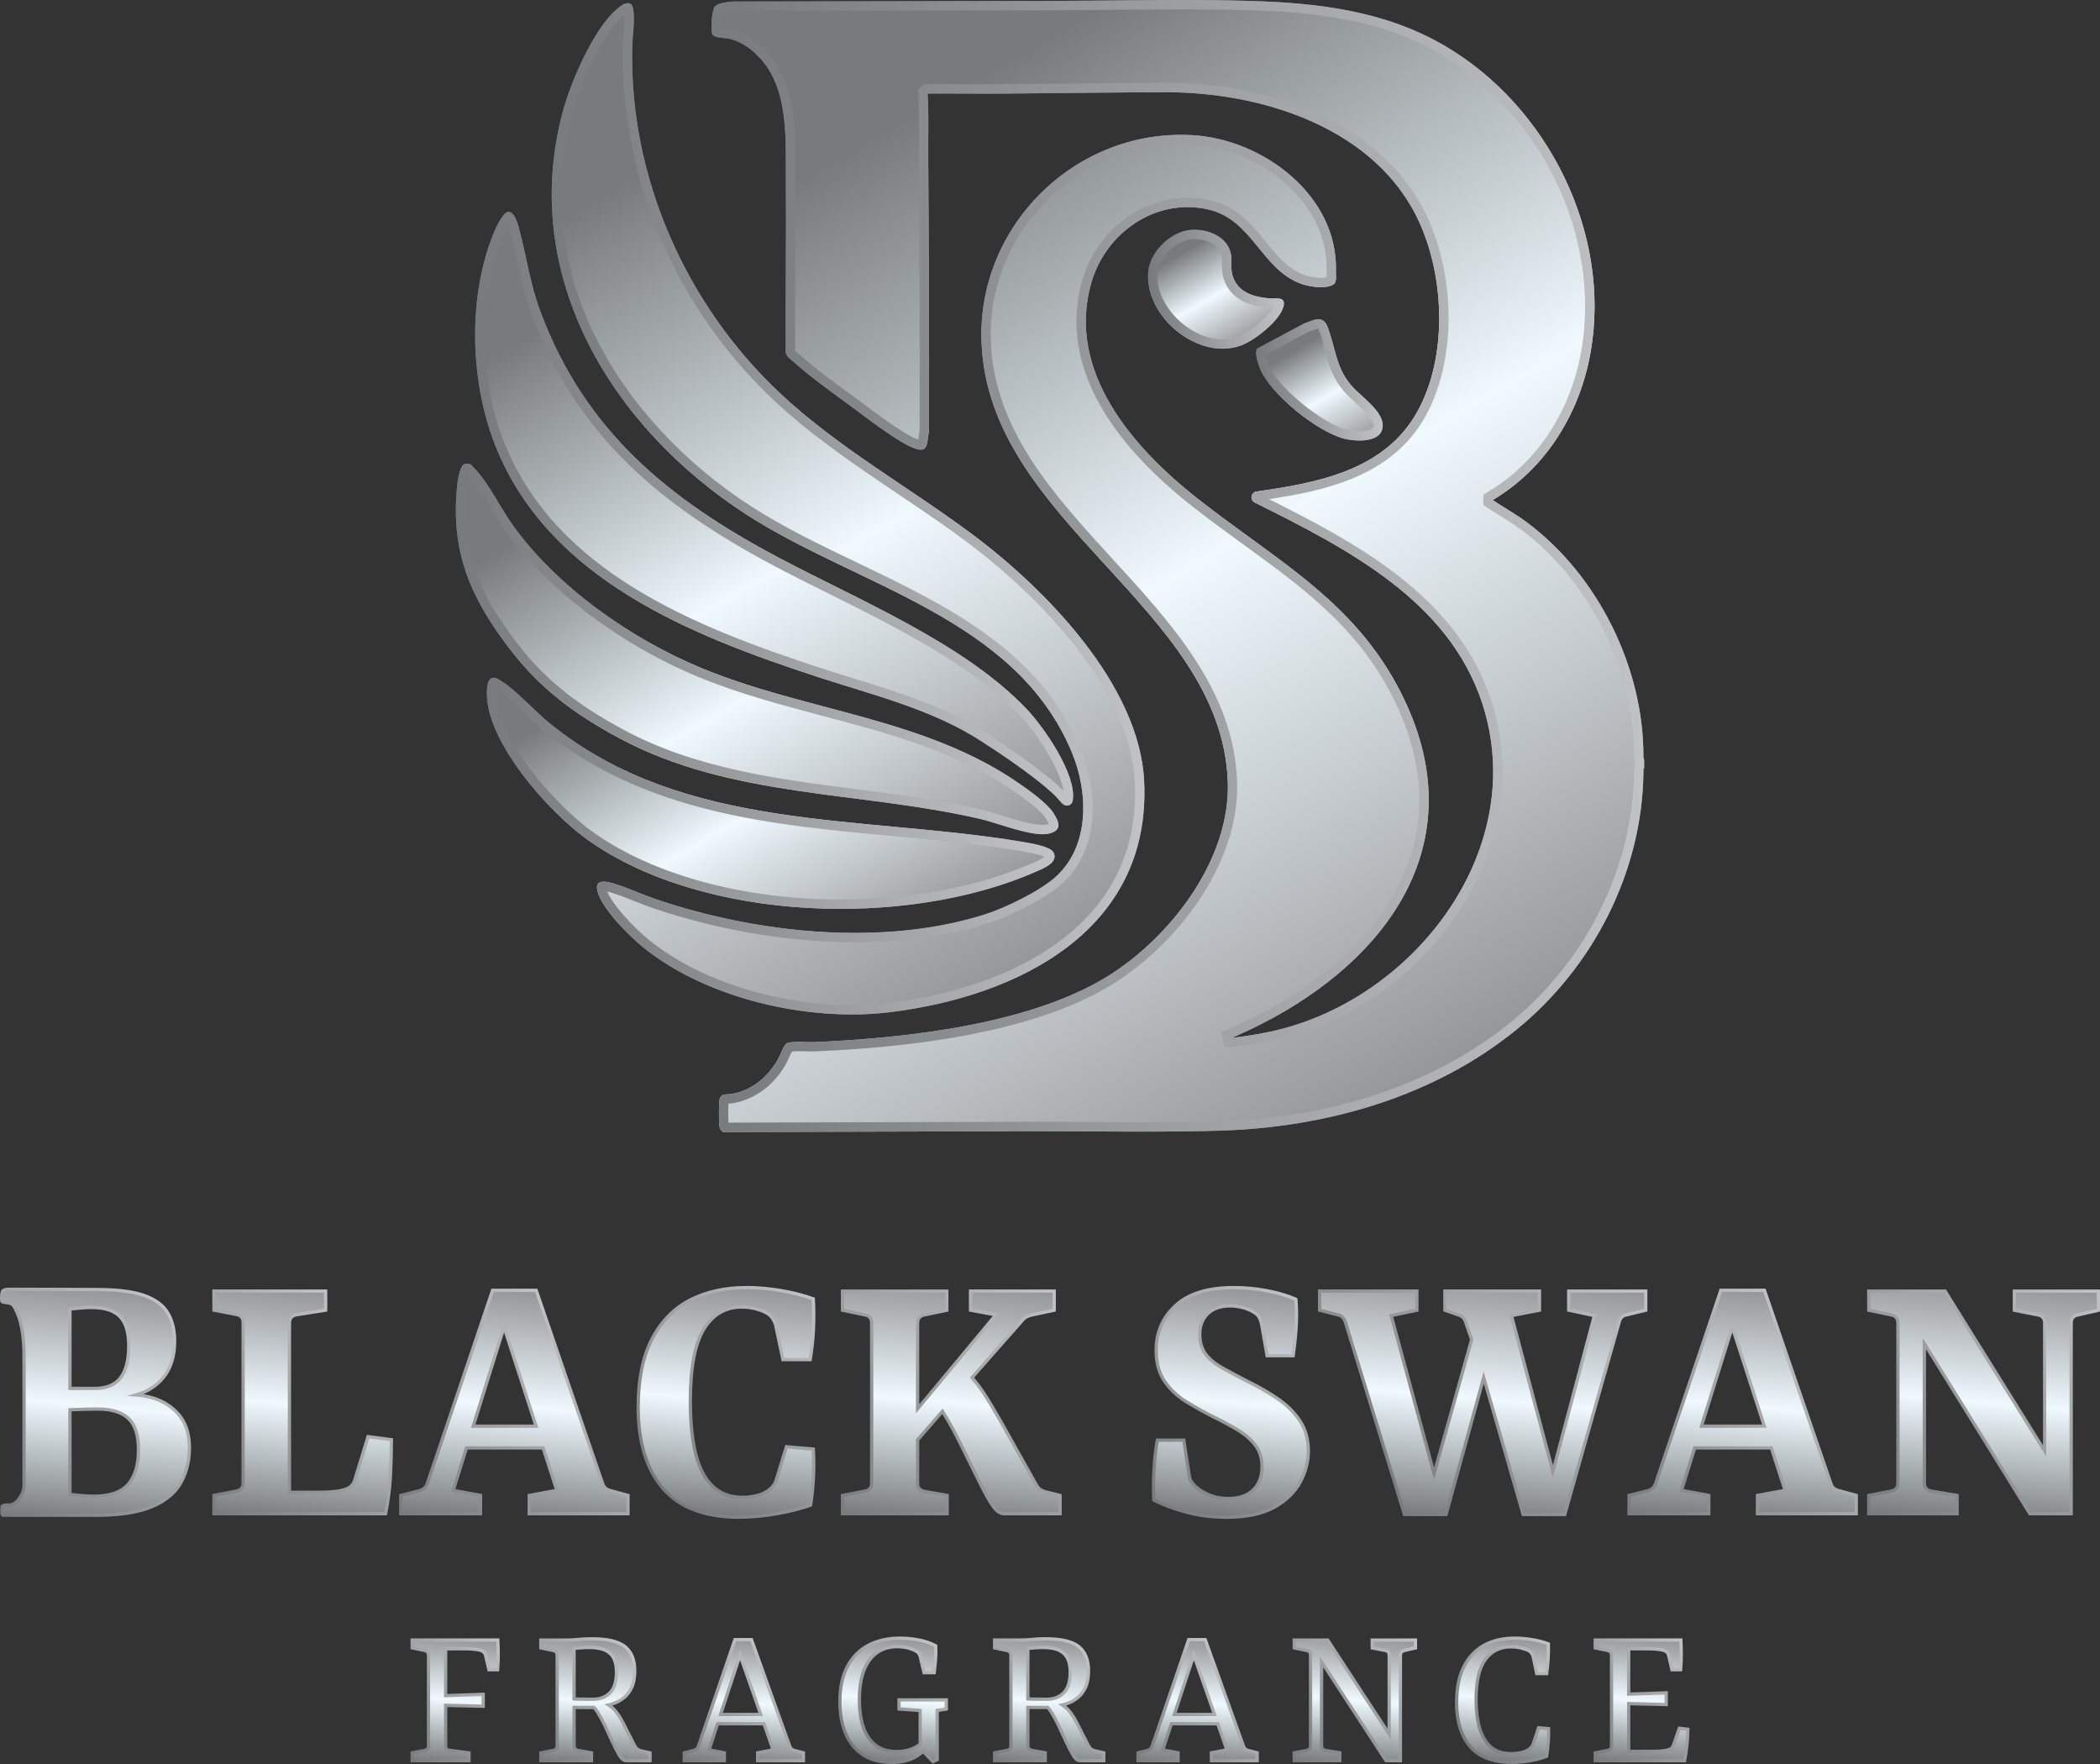 <?xml version="1.0" encoding="UTF-8"?><svg xmlns="http://www.w3.org/2000/svg" xmlns:xlink="http://www.w3.org/1999/xlink" id="Layer_1" version="1.1" viewBox="0 0 1275.59 1071.5"><rect x="0" y="0" width="1275.59" height="1071.5" fill="#333333" stroke="none"/><defs><style>.st0 { fill: url(#linear-gradient2); } .st1 { fill: url(#linear-gradient1); } .st2 { fill: url(#linear-gradient9); } .st3 { fill: url(#linear-gradient3); } .st4 { fill: url(#linear-gradient6); } .st5 { fill: url(#linear-gradient8); } .st6 { fill: url(#linear-gradient7); } .st7 { fill: url(#linear-gradient5); } .st8 { fill: url(#linear-gradient4); } .st9 { fill: url(#linear-gradient31); } .st10 { fill: url(#linear-gradient30); } .st11 { fill: url(#linear-gradient38); } .st12 { fill: url(#linear-gradient32); } .st13 { fill: url(#linear-gradient39); } .st14 { fill: url(#linear-gradient34); } .st15 { fill: url(#linear-gradient37); } .st16 { fill: url(#linear-gradient35); } .st17 { fill: url(#linear-gradient33); } .st18 { fill: url(#linear-gradient36); } .st19 { fill: url(#linear-gradient40); } .st20 { fill: url(#linear-gradient41); } .st21 { fill: url(#linear-gradient42); } .st22 { fill: url(#linear-gradient46); } .st23 { fill: url(#linear-gradient48); } .st24 { fill: url(#linear-gradient43); } .st25 { fill: url(#linear-gradient44); } .st26 { fill: url(#linear-gradient47); } .st27 { fill: url(#linear-gradient45); } .st28 { fill: url(#linear-gradient49); } .st29 { fill: url(#linear-gradient28); } .st30 { fill: url(#linear-gradient29); } .st31 { fill: url(#linear-gradient18); } .st32 { fill: url(#linear-gradient13); } .st33 { fill: url(#linear-gradient12); } .st34 { fill: url(#linear-gradient15); } .st35 { fill: url(#linear-gradient16); } .st36 { fill: url(#linear-gradient11); } .st37 { fill: url(#linear-gradient10); } .st38 { fill: url(#linear-gradient17); } .st39 { fill: url(#linear-gradient14); } .st40 { fill: url(#linear-gradient19); } .st41 { fill: url(#linear-gradient23); } .st42 { fill: url(#linear-gradient22); } .st43 { fill: url(#linear-gradient24); } .st44 { fill: url(#linear-gradient25); } .st45 { fill: url(#linear-gradient21); } .st46 { fill: url(#linear-gradient20); } .st47 { fill: url(#linear-gradient27); } .st48 { fill: url(#linear-gradient26); } .st49 { fill: url(#linear-gradient); } .st50 { fill: #f3745a; } .st51 { fill: #616365; }</style><linearGradient id="linear-gradient" x1="277.76" y1="60.88" x2="593.78" y2="608.23" gradientUnits="userSpaceOnUse"><stop offset=".15" stop-color="#787b7b"/><stop offset=".56" stop-color="#eff9fe"/><stop offset="1" stop-color="#949597"/></linearGradient><linearGradient id="linear-gradient1" x1="335.12" y1="309.05" x2="695.14" y2="309.05" gradientUnits="userSpaceOnUse"><stop offset="0" stop-color="#787b7b"/><stop offset="1" stop-color="#c0c2c3"/></linearGradient><linearGradient id="linear-gradient2" x1="328.33" y1="117.11" x2="569.7" y2="535.17" xlink:href="#linear-gradient"/><linearGradient id="linear-gradient3" x1="288.62" y1="309.04" x2="651.84" y2="309.04" xlink:href="#linear-gradient1"/><linearGradient id="linear-gradient4" x1="355.48" y1="239.43" x2="541.77" y2="562.09" xlink:href="#linear-gradient"/><linearGradient id="linear-gradient5" x1="276.91" y1="394.16" x2="642.94" y2="394.16" xlink:href="#linear-gradient1"/><linearGradient id="linear-gradient6" x1="397.5" y1="354.81" x2="531.35" y2="586.65" xlink:href="#linear-gradient"/><linearGradient id="linear-gradient7" x1="295.71" y1="481.84" x2="640.61" y2="481.84" xlink:href="#linear-gradient1"/><linearGradient id="linear-gradient8" x1="716.01" y1="141.32" x2="755.35" y2="209.45" xlink:href="#linear-gradient"/><linearGradient id="linear-gradient9" x1="697.34" y1="175.69" x2="779.89" y2="175.69" xlink:href="#linear-gradient1"/><linearGradient id="linear-gradient10" x1="458.98" y1="-10.62" x2="851.45" y2="669.15" xlink:href="#linear-gradient"/><linearGradient id="linear-gradient11" x1="432.26" y1="343.8" x2="998.67" y2="343.8" xlink:href="#linear-gradient1"/><linearGradient id="linear-gradient12" x1="780.68" y1="201.92" x2="822" y2="273.49" xlink:href="#linear-gradient"/><linearGradient id="linear-gradient13" x1="762.99" y1="230.74" x2="839.9" y2="230.74" xlink:href="#linear-gradient1"/><linearGradient id="linear-gradient14" x1="270.53" y1="1071.23" x2="277.29" y2="994.02" gradientUnits="userSpaceOnUse"><stop offset="0" stop-color="#787b7b"/><stop offset=".5" stop-color="#eff9fe"/><stop offset="1" stop-color="#949597"/></linearGradient><linearGradient id="linear-gradient15" x1="239.68" y1="1060.77" x2="304.27" y2="996.18" xlink:href="#linear-gradient1"/><linearGradient id="linear-gradient16" x1="358.22" y1="1072.07" x2="364.91" y2="995.63" xlink:href="#linear-gradient14"/><linearGradient id="linear-gradient17" x1="325.77" y1="1068.72" x2="387.72" y2="1006.78" xlink:href="#linear-gradient1"/><linearGradient id="linear-gradient18" x1="451.35" y1="1072.59" x2="458.05" y2="996.09" xlink:href="#linear-gradient14"/><linearGradient id="linear-gradient19" x1="422.14" y1="1077.94" x2="481.14" y2="1018.94" xlink:href="#linear-gradient1"/><linearGradient id="linear-gradient20" x1="539.31" y1="1070.47" x2="545.93" y2="994.76" xlink:href="#linear-gradient14"/><linearGradient id="linear-gradient21" x1="518.86" y1="1062.77" x2="575.92" y2="1005.7" xlink:href="#linear-gradient1"/><linearGradient id="linear-gradient22" x1="633.85" y1="1072.07" x2="640.54" y2="995.63" xlink:href="#linear-gradient14"/><linearGradient id="linear-gradient23" x1="601.4" y1="1068.72" x2="663.34" y2="1006.78" xlink:href="#linear-gradient1"/><linearGradient id="linear-gradient24" x1="726.97" y1="1072.59" x2="733.67" y2="996.09" xlink:href="#linear-gradient14"/><linearGradient id="linear-gradient25" x1="697.76" y1="1077.93" x2="756.76" y2="1018.93" xlink:href="#linear-gradient1"/><linearGradient id="linear-gradient26" x1="816.54" y1="1072.13" x2="823.46" y2="993.03" xlink:href="#linear-gradient14"/><linearGradient id="linear-gradient27" x1="782.98" y1="1068.27" x2="858.41" y2="992.84" xlink:href="#linear-gradient1"/><linearGradient id="linear-gradient28" x1="910.39" y1="1070.02" x2="916.99" y2="994.58" xlink:href="#linear-gradient14"/><linearGradient id="linear-gradient29" x1="891.73" y1="1061.12" x2="948.25" y2="1004.6" xlink:href="#linear-gradient1"/><linearGradient id="linear-gradient30" x1="993.04" y1="1071.57" x2="999.79" y2="994.36" xlink:href="#linear-gradient14"/><linearGradient id="linear-gradient31" x1="963.2" y1="1065.69" x2="1027.79" y2="1001.1" xlink:href="#linear-gradient1"/><linearGradient id="linear-gradient32" x1="176.34" y1="923.53" x2="188.6" y2="783.44" xlink:href="#linear-gradient14"/><linearGradient id="linear-gradient33" x1="121.19" y1="912.67" x2="224.71" y2="809.15" xlink:href="#linear-gradient1"/><linearGradient id="linear-gradient34" x1="311.45" y1="925.41" x2="323.86" y2="783.62" xlink:href="#linear-gradient14"/><linearGradient id="linear-gradient35" x1="257.05" y1="935.06" x2="367.87" y2="824.25" xlink:href="#linear-gradient1"/><linearGradient id="linear-gradient36" x1="436.74" y1="920.91" x2="448.95" y2="781.29" xlink:href="#linear-gradient14"/><linearGradient id="linear-gradient37" x1="401.56" y1="904.57" x2="506.41" y2="799.71" xlink:href="#linear-gradient1"/><linearGradient id="linear-gradient38" x1="571.45" y1="924.69" x2="584.16" y2="779.34" xlink:href="#linear-gradient14"/><linearGradient id="linear-gradient39" x1="509.98" y1="919.69" x2="643.88" y2="785.8" xlink:href="#linear-gradient1"/><linearGradient id="linear-gradient40" x1="742.28" y1="921.76" x2="754.49" y2="782.16" xlink:href="#linear-gradient14"/><linearGradient id="linear-gradient41" x1="693.81" y1="905.73" x2="799.55" y2="800" xlink:href="#linear-gradient1"/><linearGradient id="linear-gradient42" x1="888.98" y1="923.09" x2="901.88" y2="775.7" xlink:href="#linear-gradient14"/><linearGradient id="linear-gradient43" x1="829.72" y1="898.29" x2="972.71" y2="755.3" xlink:href="#linear-gradient1"/><linearGradient id="linear-gradient44" x1="1057.52" y1="925.41" x2="1069.93" y2="783.62" xlink:href="#linear-gradient14"/><linearGradient id="linear-gradient45" x1="1003.12" y1="935.06" x2="1113.94" y2="824.25" xlink:href="#linear-gradient1"/><linearGradient id="linear-gradient46" x1="1193.09" y1="924.53" x2="1205.89" y2="778.24" xlink:href="#linear-gradient14"/><linearGradient id="linear-gradient47" x1="1131.06" y1="917.39" x2="1270.39" y2="778.05" xlink:href="#linear-gradient1"/><linearGradient id="linear-gradient48" x1="50.16" y1="924.64" x2="62.55" y2="783.03" xlink:href="#linear-gradient14"/><linearGradient id="linear-gradient49" x1="-10.57" y1="909.5" x2="102.79" y2="796.14" xlink:href="#linear-gradient1"/></defs><g><g><path class="st49" d="M383.51,2.77c1.01.92,1.31,4.45,1.41,5.94.42,6.48-.71,12.9-.88,19.33-2.06,79.24,32.58,157.28,89.92,210.98,35.24,33,77.78,56.67,116.33,85.34,44.46,33.07,101.73,91.45,104.67,149.96,4.56,90.65-76.34,130.96-154.46,140.53-49.21,6.03-111.65-8.14-150.33-39.88-8.08-6.63-26.72-25.03-27.54-35.5-.53-6.71,9.35-3.03,12.83-1.89,7.78,2.54,15.63,6.18,23.51,8.84,61.01,20.57,137.14,28.7,199.35,9.03,12.25-3.88,33.62-14.28,43.06-22.9,20.81-19.03,19.68-51.54,9.65-75.62-34.05-81.76-130.07-100.75-197.61-144.39-81.58-52.72-138.25-144.61-111.66-244.41,4.82-18.08,18.61-50.27,32.87-62.51,2.21-1.9,6.17-5.3,8.89-2.82Z"/><path class="st1" d="M379.26,9.11c.23,3.57-.08,7.21-.4,11.08-.21,2.5-.42,5.08-.49,7.7-1.02,39.34,6.98,79.95,23.14,117.46,15.88,36.85,39.59,70.67,68.57,97.81,23.21,21.74,49.79,39.65,75.5,56.97,13.72,9.25,27.91,18.81,41.32,28.78,14.85,11.05,43.29,34.1,66.81,64.37,22.34,28.74,34.31,56.1,35.58,81.32,1.99,39.65-12.82,71.91-44.01,95.88-13.53,10.4-29.99,19.06-48.93,25.76-17.34,6.13-36.36,10.49-56.53,12.96-7.13.87-14.64,1.32-22.34,1.32-46.27,0-93.67-15.31-123.71-39.95-9.18-7.54-21.88-21.2-24.85-29.04,1.48.34,3.08.87,4.11,1.21l.67.22c3.86,1.26,7.71,2.8,11.8,4.42,3.79,1.51,7.72,3.07,11.67,4.4,39.92,13.46,82.18,20.57,122.22,20.57,29.37,0,56.51-3.87,80.66-11.51,11.74-3.71,34.59-14.44,45.18-24.13,10.64-9.73,16.94-23.45,18.22-39.66,1.07-13.63-1.47-28.67-7.16-42.34-24.91-59.81-81.38-86.92-135.99-113.13-21.78-10.45-44.3-21.26-63.78-33.85-20.29-13.11-38.63-28.42-54.53-45.49-16.4-17.62-29.82-36.74-39.87-56.83-10.55-21.08-17.27-42.99-19.95-65.13-2.86-23.53-1.14-47.33,5.09-70.73,4.78-17.93,18.24-48.64,31.08-59.66.22-.19.55-.47.93-.79M381.29,1.9c-2.36,0-5.01,2.27-6.66,3.69-14.27,12.24-28.06,44.43-32.87,62.51-26.59,99.8,30.08,191.7,111.66,244.41,67.54,43.64,163.56,62.63,197.61,144.39,10.03,24.08,11.16,56.59-9.65,75.62-9.43,8.63-30.81,19.03-43.06,22.9-24.73,7.82-51.64,11.25-78.94,11.25-41.39,0-83.64-7.88-120.4-20.27-7.88-2.66-15.73-6.3-23.51-8.84-1.92-.63-5.79-2.03-8.79-2.03-2.43,0-4.28.92-4.04,3.93.82,10.47,19.45,28.87,27.54,35.5,32.85,26.96,82.84,41.24,127.31,41.24,7.89,0,15.61-.45,23.03-1.36,78.12-9.57,159.01-49.87,154.46-140.53-2.94-58.51-60.21-116.88-104.67-149.96-38.55-28.68-81.09-52.35-116.33-85.34-57.34-53.69-91.98-131.74-89.92-210.98.17-6.43,1.3-12.85.88-19.33-.1-1.49-.41-5.02-1.41-5.94-.68-.62-1.44-.87-2.22-.87h0Z"/></g><g><path class="st0" d="M308.33,128.77c4.22-.88,6.28,7.62,7.13,10.77,4.6,17.11,6.43,32.65,12.83,49.78,27.18,72.75,77.93,113.97,144.4,149.29,48.78,25.92,112.76,51.94,151.04,92.22,10.5,11.05,30.29,39.66,27.9,55.24-.43,2.82-3.09,4.15-5.6,2.71-.88-.51-4.6-5.04-5.92-6.27-11.67-10.82-30.77-23.77-44.37-32.52-30.15-19.4-65.59-27.83-99.33-38.9-76.68-25.15-162.95-59.24-195.33-139.95-15.8-39.39-17.27-91.82-.55-131.21,1.08-2.55,5.1-10.6,7.77-11.16Z"/><path class="st3" d="M308.66,136.62c.35.97.74,2.26,1.19,3.95l.12.45c1.65,6.12,2.96,12.17,4.23,18.01,2.24,10.34,4.56,21.02,8.77,32.27,13.19,35.31,32.43,65,58.82,90.76,22.51,21.97,50.55,41.53,88.24,61.56,10.61,5.64,21.73,11.18,33.5,17.04,40.68,20.27,86.78,43.24,116.1,74.08,4.77,5.02,12.18,14.64,17.96,24.82,4.62,8.13,7.51,15.4,8.33,20.81-.75-.83-1.4-1.53-1.93-2.03-11.88-11.02-31.11-24.1-45.16-33.13-24.76-15.93-52.99-24.66-80.29-33.1-6.7-2.07-13.62-4.21-20.34-6.42-76.32-25.03-160.39-58.31-191.83-136.67-15.82-39.44-16.06-90.43-.59-126.88.75-1.77,1.86-3.86,2.88-5.53M308.93,128.71c-.2,0-.4.02-.6.06-2.67.56-6.69,8.61-7.77,11.16-16.72,39.39-15.26,91.81.55,131.21,32.38,80.71,118.64,114.8,195.33,139.95,33.74,11.07,69.18,19.5,99.33,38.9,13.59,8.75,32.7,21.7,44.37,32.52,1.32,1.22,5.03,5.76,5.92,6.27.7.4,1.4.59,2.07.59,1.74,0,3.22-1.26,3.53-3.3,2.38-15.57-17.4-44.19-27.9-55.24-38.29-40.28-102.26-66.31-151.04-92.22-66.47-35.32-117.22-76.55-144.4-149.29-6.4-17.13-8.23-32.67-12.83-49.78-.81-3-2.71-10.83-6.53-10.83h0Z"/></g><g><path class="st8" d="M282.27,281.75c1.01-.3,2.75-.19,3.65.38,10.69,10.27,16.62,24.24,25.12,36.23,27.04,38.12,72.16,69.67,115.04,87.47,63.25,26.25,135.42,30.16,192.95,70.06,5.85,4.06,17.14,12.09,20.79,17.87,3.43,5.42,5.7,10.44-2.41,12.55-9.65,2.51-31.23-6.33-41.69-8.77-73.31-17.13-151.46-12.57-219.65-49.23-27.49-14.78-48.44-30.3-67.37-55.31-23.62-31.21-35.17-58.65-30.92-98.91.28-2.68,1.63-11.46,4.49-12.31Z"/><path class="st7" d="M284.51,288.81c5.14,5.65,9.15,12.34,13.36,19.37,2.67,4.46,5.44,9.08,8.55,13.45,25.6,36.09,69.53,69.52,117.5,89.43,24.55,10.19,50.67,17.13,75.92,23.83,39.95,10.61,81.27,21.58,115.97,45.65,13.2,9.15,17.74,13.88,19.22,16.23,1.19,1.89,1.76,3.02,2.02,3.69-.26.1-.61.22-1.06.33-.46.12-1.28.26-2.61.26-6.47,0-16.85-3.23-25.18-5.83-4.15-1.29-8.08-2.52-11.18-3.24-25.52-5.96-51.89-9.36-77.39-12.65-47.72-6.15-97.07-12.51-140.86-36.06-29.78-16.01-48.76-31.58-65.54-53.74-12.59-16.63-20.32-30.34-25.05-44.44-5.23-15.55-6.73-31.58-4.74-50.45.22-2.1.64-4.23,1.08-5.84M283.56,281.59c-.48,0-.93.05-1.29.16-2.87.85-4.21,9.63-4.49,12.31-4.25,40.27,7.29,67.7,30.92,98.91,18.93,25.01,39.89,40.53,67.37,55.31,68.18,36.66,146.34,32.1,219.65,49.23,9.18,2.15,26.93,9.22,37.66,9.22,1.5,0,2.86-.14,4.04-.44,8.11-2.11,5.84-7.12,2.41-12.55-3.65-5.78-14.94-13.81-20.79-17.87-57.52-39.89-129.69-43.8-192.95-70.06-42.88-17.8-88-49.35-115.04-87.47-8.5-11.99-14.43-25.95-25.12-36.23-.58-.36-1.5-.54-2.36-.54h0Z"/></g><g><path class="st4" d="M299.9,411.63c1.91-.09,7.09,3.64,8.74,4.93,8.76,6.84,16.77,15.9,25.65,23.09,81.45,66,188.82,55.37,285.96,71.57,4.22.7,17.49,2.69,19.61,6.44,3.6,6.35-6.78,10.16-11.3,12.14-77.7,33.9-200.78,30.36-271.26-19.44-23.64-16.7-64.27-61.53-61.45-92.32.24-2.62.86-6.24,4.05-6.4Z"/><path class="st6" d="M301.51,418.49c1.16.73,2.51,1.67,3.64,2.55,4.35,3.39,8.5,7.36,12.9,11.57,4.05,3.87,8.24,7.87,12.66,11.46,61.61,49.92,137.95,56.98,211.79,63.8,25.44,2.35,51.76,4.78,76.81,8.96l.76.13c8.99,1.48,12.76,2.72,14.33,3.48-1.64,1.4-5.57,3.07-7.01,3.68-.39.17-.77.33-1.1.47-32.21,14.05-73.26,21.79-115.6,21.79-58.83,0-113.54-14.82-150.11-40.66-12.65-8.94-28.1-24.49-39.37-39.63-13.81-18.56-20.81-35.44-19.7-47.54,0-.02,0-.04,0-.06M299.97,411.63s-.05,0-.07,0c-3.2.16-3.81,3.78-4.05,6.4-2.82,30.79,37.81,75.62,61.45,92.32,40.12,28.35,97.26,41.7,153.39,41.7,42.49,0,84.4-7.66,117.87-22.26,4.52-1.97,14.9-5.78,11.3-12.14-2.12-3.74-15.39-5.73-19.61-6.44-97.14-16.2-204.51-5.57-285.96-71.57-8.87-7.19-16.89-16.25-25.65-23.09-1.64-1.28-6.71-4.93-8.67-4.93h0Z"/></g><g><path class="st5" d="M722.57,139.74c8.73-1.05,19.78,2.42,23.85,10.79,2.94,6.06.32,11.44,2.51,17.66,3.4,9.64,12.56,12.12,21.84,13.03,3.94.39,10.57-1.58,8.83,5.06-2.26,8.6-17.5,20.49-25.63,23.53-25.95,9.7-58.88-17.6-56.51-44.76,1.05-12.01,13.28-23.89,25.11-25.31Z"/><path class="st2" d="M725.68,145.24h0c5.71,0,13.04,2.43,15.63,7.77,1,2.05.98,4.18.96,6.87-.02,2.99-.04,6.38,1.3,10.2,5.18,14.68,20.77,16.21,26.64,16.79.59.06,1.21.08,1.96.08.34,0,.69,0,1.04-.01-3.43,6.13-14.46,15.02-21.23,17.55-2.91,1.09-6.04,1.64-9.29,1.64-10.17,0-21.1-5.31-29.25-14.19-7.33-7.99-11.09-17.61-10.32-26.39.79-9.05,10.76-19.04,20.13-20.17.78-.09,1.6-.14,2.43-.14M725.68,139.56c-1.06,0-2.1.06-3.1.18-11.83,1.42-24.06,13.3-25.11,25.31-2.04,23.32,21.97,46.76,45.22,46.76,3.82,0,7.62-.63,11.28-2,8.13-3.04,23.37-14.93,25.63-23.53,1.19-4.53-1.51-5.05-4.6-5.05-.94,0-1.91.05-2.82.05-.49,0-.96-.01-1.4-.06-9.28-.91-18.44-3.39-21.84-13.03-2.19-6.22.43-11.6-2.51-17.66-3.59-7.4-12.65-10.97-20.74-10.97h0Z"/></g><g><path class="st37" d="M445.17.94c-2.66.17-10.02.95-11.29,3.41-.69,1.34-1.4,5.67-1.52,7.31s-.23,7.92.24,9.04c.98,2.36,7.33,2.2,9.87,2.74,9.16,1.94,17.23,8.64,22.6,16.05,13.82,19.08,12.1,46.38,12.28,68.82.29,35.03-.24,70.06-.04,105.09-.08,3.05,2.85,4.7,4.86,6.49,9.93,8.82,21.64,17.31,32.41,25.15,10.16,7.39,28.31,21.74,39.05,26.49,10.53,4.66,9.12-1.32,10.67-9.8,0,0,0,0,0,0,.1-54.9,0-109.88-.46-164.73-.11-13.37.44-26.81-.4-40.14,0,0,0-.01.01-.01,15.05-.1,30.11.13,45.17.02,33.16-.24,66.33-.79,99.56-.84,58.7-.1,128.06,21.82,154.02,79.12,15.36,33.91,17.08,81.82-1.26,114.87-19.89,35.82-60.7,43.32-98.06,48.57-3.18.95-3.71,4.86-.87,6.55,55.23,27.63,118.09,59.31,138.47,122.44,28.07,86.95-38.8,175.67-121.77,197.38-9.95,2.6-20.14,4.24-30.34,5.48-.01,0-.02-.02,0-.02l11-5.06c78.12-37.17,135.65-107.78,95.15-197.17-27.91-61.62-77.98-86.49-127.84-125.93-38.53-30.48-78.87-76.52-63.96-129.92,8.54-30.59,38.85-52.31,70.96-45.17,27.2,6.05,32.3,36.48,56.83,45.27,4.98,1.78,14.62,3.29,19.34.42,2.4-1.46,1.55-5.59,1.62-7.86,1.46-46.22-44.23-80.49-87.33-82.92-70.7-3.98-130.69,54.99-127.93,125.87,4.27,109.86,145.24,160.65,149.57,266.41,1.89,46.09-32.59,91.98-69.35,116.36-47.36,31.4-126.11,39.93-182.06,42.29-4.61.19-12.07-.74-16.21.59-1.88.6-4.54,8.02-5.79,10.18-6.09,10.53-15.49,18.42-27.64,20.68-3.29.61-7.16-.74-7.73,4.03-.39,3.24-.39,12.33,0,15.57.18,1.52.88,2.69,2.11,3.56,0,0,0,0,0,0l159.42-.43s0,0,0,0c0,0-.71,0,0,0,47.3-.58,94.78.97,142.02-.4,64.58-1.87,130.07-20.26,180.62-61.38,46.58-37.9,76.46-95.89,77.09-156.53,0-.71-.27-1.86.42-2.3,0,0,0,0,0,0v-5.03s0,0,0,0l-.45-1.42s0,0,0,0c.46-54.27-27.81-111.28-71.43-143.3-6.45-4.73-13.45-8.63-20.09-13.06,0,0,0-.02,0-.02,32.62-19.43,53.02-52.92,59.5-90.05,12.61-72.32-26.18-149.42-88.65-185.89C840.99,6.43,800.29,1.73,758.59.53c-40.09-1.16-80.46-.06-120.55.02l-192.87.38Z"/><path class="st36" d="M717.54,5.68c15.29,0,28.67.17,40.89.53,38.75,1.12,79.66,5.1,116.26,26.47,29.57,17.27,54.51,44.64,70.23,77.07,15.95,32.92,21.52,69.47,15.69,102.93-3.17,18.16-9.6,34.83-19.12,49.55-9.87,15.27-22.55,27.58-37.72,36.61l-2.67,1.62-.07,3.11-.07,3.13,2.6,1.73c2.69,1.8,5.44,3.51,8.1,5.17,4.14,2.58,8.05,5.01,11.78,7.75,20.65,15.16,38.12,36.34,50.52,61.26,12.38,24.87,18.81,51.64,18.59,77.46v1.06s.32.83.32.83l.13.42v2.63c-.38,1.07-.53,2.31-.44,3.71v.15c-.62,57.55-28.65,114.41-74.99,152.11-23.65,19.24-51.64,34.18-83.21,44.41-29.17,9.46-60.79,14.74-93.99,15.7-13.63.39-28.26.58-46.06.58-11.89,0-23.99-.08-35.7-.16-11.72-.08-23.85-.16-35.77-.16-8.9,0-16.87.05-24.37.14l-155.97.42c-.18-3.12-.18-8.61.02-11.59.91-.04,2.04-.08,3.24-.31,12.99-2.42,24.18-10.74,31.51-23.42.51-.88,1.05-2.08,1.67-3.47.5-1.12,1.43-3.19,2.12-4.39.97-.14,2.26-.21,3.88-.21,1.31,0,2.71.04,4.05.09,1.36.04,2.65.08,3.88.08.63,0,1.2-.01,1.72-.03,84.86-3.57,147.08-18.12,184.96-43.23,19.85-13.16,37.9-31.53,50.81-51.71,14.71-22.99,22-47.06,21.07-69.62-2.23-54.42-39.32-94.91-75.19-134.07-17.91-19.55-36.44-39.77-50.28-61.4-15.29-23.88-23.17-47.08-24.09-70.92-.62-15.89,2.02-31.44,7.84-46.21,5.6-14.21,13.87-27.06,24.58-38.2,10.74-11.17,23.31-19.96,37.36-26.13,14.53-6.39,29.91-9.62,45.72-9.62,2.14,0,4.31.06,6.44.18,20.45,1.15,41.21,9.76,56.94,23.63,16.77,14.77,25.66,33.75,25.03,53.44-.02.7.01,1.41.04,2.09.02.42.05.99.05,1.49-.72.2-1.85.38-3.55.38-3.59,0-7.56-.85-9.91-1.69-10.02-3.59-16.56-11.63-23.49-20.14-8.27-10.17-17.65-21.69-34.02-25.33-4.48-1-9.05-1.5-13.58-1.5-14.34,0-28.65,5.16-40.3,14.54-11.39,9.17-19.84,22.01-23.78,36.15-7.16,25.64-2.94,51.88,12.53,77.98,11.62,19.61,29.58,39.1,53.38,57.92,10.96,8.67,21.95,16.66,32.58,24.38,19.13,13.9,37.19,27.03,53.25,42.67,17.88,17.41,30.7,35.45,40.36,56.77,9.34,20.62,13.62,41.04,12.7,60.69-.84,18.09-6.08,35.7-15.56,52.33-8.88,15.57-21.41,30.22-37.26,43.55-14.98,12.6-32.57,23.74-52.27,33.12l-10.96,5.05-4.16,1.93.98,4.46.99,4.47h5.04s.34-.06.34-.06c12.17-1.48,22.01-3.27,30.96-5.61,47.16-12.34,89.46-45.51,113.15-88.73,9.79-17.87,15.95-36.62,18.31-55.71,2.51-20.4.59-40.65-5.71-60.18-9.47-29.32-28.48-54.61-58.12-77.3-23.84-18.25-51.67-32.66-76.98-45.35,16.68-2.49,33.92-5.74,49.8-12.15,20.88-8.43,35.71-20.94,45.32-38.26,18.1-32.6,18.7-81.93,1.47-119.97-6.51-14.38-15.94-27.27-28.03-38.33-11-10.07-24.24-18.65-39.34-25.5-26.47-12.01-58.94-18.63-91.43-18.63h-.4c-20.61.03-41.52.26-61.74.48-12.41.13-25.24.27-37.86.36-2.83.02-5.84.03-9.2.03-4.59,0-9.18-.02-13.77-.04-4.6-.02-9.21-.04-13.81-.04-2.8,0-5.59,0-8.43.03l-2.43.04-1.65,1.77-1.66,1.78.13,2.42v.03s0,.03,0,.03c.56,8.83.49,17.96.42,26.79-.03,4.27-.07,8.68-.03,13.03.41,49.3.56,103.01.46,164.17-.23,1.34-.4,2.59-.54,3.71-.09.66-.19,1.44-.3,2.14-.48-.17-1.09-.4-1.85-.74-8.06-3.56-21.43-13.55-31.19-20.84-2.47-1.84-4.8-3.58-6.81-5.05l-.57-.41c-10.75-7.82-21.87-15.91-31.42-24.39-.47-.42-.94-.8-1.39-1.16-.5-.41-1.22-.99-1.56-1.36-.1-16.5-.03-33.29.04-49.53.07-18.13.15-36.87,0-55.32-.02-2.43-.02-4.87-.01-7.46.02-21.63.05-46.15-13.35-64.64-6.94-9.58-16.43-16.24-26.03-18.27-.96-.2-2.05-.31-3.21-.43-.66-.07-1.63-.16-2.48-.29-.04-1.76,0-4.05.07-5.08.08-1.08.42-3.08.72-4.34,1.24-.42,3.69-.92,6.63-1.12l192.68-.38c12.45-.03,25.13-.15,37.39-.27,13.8-.14,28.08-.28,42.1-.28M717.54,0c-26.51,0-53.06.5-79.5.55l-192.87.38c-2.66.17-10.02.95-11.29,3.41-.69,1.34-1.4,5.67-1.52,7.31-.12,1.59-.23,7.92.24,9.04.98,2.36,7.33,2.2,9.87,2.74,9.16,1.94,17.23,8.64,22.6,16.05,13.82,19.08,12.1,46.38,12.28,68.82.29,35.03-.24,70.06-.04,105.09-.08,3.05,2.85,4.7,4.86,6.49,9.93,8.82,21.64,17.31,32.41,25.15,10.16,7.39,28.31,21.74,39.05,26.49,2.54,1.12,4.39,1.63,5.75,1.63,4.28,0,3.75-5,4.92-11.42,0,0,0,0,0,0,.1-54.9,0-109.88-.46-164.73-.11-13.37.44-26.81-.4-40.14,0,0,0-.01.01-.01,2.78-.02,5.57-.02,8.35-.02,9.19,0,18.38.08,27.58.08,3.08,0,6.16,0,9.24-.03,33.16-.24,66.33-.79,99.56-.84.13,0,.26,0,.39,0,58.62,0,127.73,21.94,153.63,79.12,15.36,33.91,17.08,81.82-1.26,114.87-19.89,35.82-60.7,43.32-98.06,48.57-3.18.95-3.71,4.86-.87,6.55,55.23,27.63,118.09,59.31,138.47,122.44,28.07,86.95-38.8,175.67-121.77,197.38-9.95,2.6-20.14,4.24-30.34,5.48,0,0,0,0,0,0-.01,0-.02-.02,0-.03l11-5.06c78.12-37.17,135.65-107.78,95.15-197.17-27.91-61.62-77.98-86.49-127.84-125.93-38.53-30.48-78.87-76.52-63.96-129.92,7.43-26.62,31.36-46.54,58.62-46.54,4.06,0,8.19.44,12.35,1.37,27.2,6.05,32.3,36.48,56.83,45.27,2.96,1.06,7.58,2.02,11.83,2.02,2.89,0,5.6-.44,7.52-1.6,2.4-1.46,1.55-5.59,1.62-7.86,1.46-46.22-44.23-80.49-87.33-82.92-2.27-.13-4.52-.19-6.76-.19-67.72,0-123.84,57.45-121.17,126.06,4.27,109.86,145.24,160.65,149.57,266.41,1.89,46.09-32.59,91.98-69.35,116.36-47.36,31.4-126.11,39.93-182.06,42.29-.47.02-.96.03-1.48.03-2.37,0-5.22-.17-7.94-.17-2.56,0-4.99.15-6.8.73-1.88.6-4.54,8.02-5.79,10.18-6.09,10.53-15.49,18.42-27.64,20.68-3.29.61-7.16-.74-7.73,4.03-.39,3.24-.39,12.33,0,15.57.18,1.52.88,2.69,2.11,3.56,0,0,0,0,0,0l159.42-.43c8.1-.1,16.21-.14,24.33-.14,23.81,0,47.66.32,71.47.32,15.42,0,30.83-.13,46.22-.58,64.58-1.87,130.07-20.26,180.62-61.38,46.58-37.9,76.46-95.89,77.09-156.53,0-.71-.27-1.86.42-2.3,0,0,0,0,0,0v-5.03s0,0,0,0l-.45-1.42s0,0,0,0c.46-54.27-27.81-111.28-71.43-143.3-6.45-4.73-13.45-8.63-20.09-13.06,0,0,0-.02,0-.02,32.62-19.43,53.02-52.92,59.5-90.05,12.61-72.32-26.18-149.42-88.65-185.89C840.99,6.43,800.29,1.73,758.59.53,744.93.13,731.24,0,717.54,0h0ZM598.52,687.16h0,0ZM598.52,687.16s0,0,0,0c0,0,0,0,0,0h0ZM598.51,687.16s0,0,0,0c0,0,0,0,0,0h0ZM598.51,687.16s0,0,0,0c0,0,0,0,0,0h0ZM598.5,687.16s0,0,0,0c0,0,0,0,0,0h0ZM598.49,687.16s0,0,0,0c0,0,0,0,0,0h0ZM598.49,687.16s0,0,0,0c0,0,0,0,0,0h0ZM598.48,687.16s0,0,0,0c0,0,0,0,0,0h0ZM598.48,687.16s0,0,0,0c0,0,0,0,0,0h0ZM598.47,687.16s-.01,0-.02,0c0,0,.01,0,.02,0h0ZM598.46,687.17s0,0,0,0c0,0,0,0,0,0h0ZM598.45,687.17s0,0,0,0c0,0,0,0,0,0h0ZM598.44,687.17s0,0,0,0c0,0,0,0,0,0h0ZM598.43,687.17s0,0,0,0c0,0,0,0,0,0h0ZM598.43,687.17s0,0,0,0c0,0,0,0,0,0h0ZM598.43,687.17s-.02,0-.03,0c0,0,.02,0,.03,0h0ZM598.4,687.17h0,0ZM598.4,687.17s0,0,0,0c0,0,0,0,0,0h0ZM598.39,687.17s0,0,0,0c0,0,0,0,0,0h0ZM598.39,687.17s0,0,0,0c0,0,0,0,0,0h0ZM598.39,687.17s0,0,0,0c0,0,0,0,0,0h0ZM598.38,687.17s0,0,0,0c0,0,0,0,0,0h0ZM598.38,687.17s0,0,0,0c0,0,0,0,0,0h0ZM598.38,687.17s0,0,0,0c0,0,0,0,0,0h0ZM598.38,687.17s0,0,0,0c0,0,0,0,0,0h0ZM598.38,687.17s0,0,0,0c0,0,0,0,0,0h0ZM598.38,687.17s0,0,0,0c0,0,0,0,0,0h0ZM598.37,687.17s0,0,0,0c0,0,0,0,0,0h0ZM598.37,687.17s0,0,0,0c0,0,0,0,0,0h0ZM598.37,687.17s0,0,0,0c0,0,0,0,0,0h0ZM598.37,687.17h0,0ZM598.37,687.17s-.02,0-.02,0c0,0,.02,0,.02,0h0ZM598.34,687.17h0s0,0,0,0h0ZM598.34,687.17s0,0,0,0c0,0,0,0,0,0h0ZM598.34,687.17s0,0,0,0c0,0,0,0,0,0h0ZM598.33,687.17s-.01,0-.02,0c0,0,.01,0,.02,0h0ZM598.32,687.17s0,0-.01,0c0,0,0,0,.01,0h0ZM598.31,687.17h0,0ZM598.31,687.17s0,0,0,0c0,0,0,0,0,0h0ZM598.31,687.17s0,0,0,0c0,0,0,0,0,0h0ZM598.3,687.17s0,0,0,0c0,0,0,0,0,0h0ZM598.3,687.17s0,0,0,0c0,0,0,0,0,0h0ZM598.3,687.17s0,0,0,0c0,0,0,0,0,0h0ZM598.29,687.17s0,0,0,0c0,0,0,0,0,0h0ZM598.29,687.17s-.02,0-.03,0c0,0,.02,0,.03,0h0ZM598.26,687.17s0,0,0,0c0,0,0,0,0,0h0ZM598.26,687.17s0,0,0,0c0,0,0,0,0,0h0ZM598.26,687.17s0,0,0,0c0,0,0,0,0,0h0ZM598.25,687.17h0,0ZM598.25,687.17s0,0,0,0c0,0,0,0,0,0h0ZM598.25,687.17s0,0,0,0c0,0,0,0,0,0h0ZM598.24,687.17s0,0,0,0c0,0,0,0,0,0h0ZM598.24,687.17s0,0,0,0c0,0,0,0,0,0h0ZM598.24,687.17s0,0,0,0c0,0,0,0,0,0h0ZM598.24,687.17s0,0,0,0c0,0,0,0,0,0h0ZM598.23,687.17s0,0,0,0c0,0,0,0,0,0h0ZM598.23,687.17s0,0,0,0c0,0,0,0,0,0h0ZM598.23,687.17s0,0,0,0c0,0,0,0,0,0h0ZM598.23,687.17s0,0,0,0c0,0,0,0,0,0h0ZM598.23,687.17s0,0,0,0c0,0,0,0,0,0h0ZM598.22,687.17h0,0ZM598.22,687.17s0,0,0,0c0,0,0,0,0,0h0ZM598.21,687.17s0,0,0,0c0,0,0,0,0,0h0Z"/></g><g><path class="st33" d="M799.86,193.94c5.39-.68,6.56,4.26,7.96,8.63,3.87,12.06,4.53,22.15,13.55,32.25,5.37,6.01,18.15,14.5,18.51,23.12.48,11.42-16.39,10.39-23.64,8.48-16.14-4.26-44.99-27.29-51.1-43.01-1.03-2.64-3.4-9.63-1.34-11.74l28.44-15.25c2.36-.72,5.2-2.17,7.61-2.47Z"/><path class="st32" d="M800.66,199.57c.5.74,1.1,2.67,1.48,3.86l.28.87c.9,2.8,1.63,5.55,2.34,8.21,2.39,8.96,4.65,17.43,12.38,26.08,1.66,1.85,3.78,3.78,6.03,5.82,4.33,3.92,10.88,9.85,11.04,13.76.05,1.28-.33,1.68-.51,1.87-.88.91-3.4,1.89-7.87,1.89-2.72,0-5.76-.37-8.14-1-6.94-1.83-17.34-8-27.14-16.09-10.13-8.37-17.65-17.15-20.12-23.49-.96-2.48-1.49-4.58-1.69-5.89l25.72-13.79c.85-.28,1.69-.61,2.5-.92,1.28-.5,2.74-1.06,3.6-1.17.03,0,.06,0,.09,0M800.83,193.88c-.31,0-.63.02-.96.06-2.41.3-5.25,1.75-7.61,2.47l-28.44,15.25c-2.06,2.11.32,9.1,1.34,11.74,6.12,15.72,34.96,38.75,51.1,43.01,2.45.64,5.98,1.19,9.58,1.19,7.07,0,14.37-2.1,14.05-9.67-.36-8.62-13.14-17.11-18.51-23.12-9.02-10.1-9.68-20.18-13.55-32.25-1.31-4.09-2.43-8.69-7-8.69h0Z"/></g></g><g><g><path class="st39" d="M270.71,1035.87v24.72c0,1.55.77,2.4,2.32,2.57l11.84,1.54v4.76h-34.5v-4.76l7.47-1.42c1.63-.26,2.45-1.2,2.45-2.83v-54.97c0-1.72-.82-2.7-2.45-2.96l-7.47-1.54v-4.76h52.01c.17,2.92.26,5.84.26,8.75s-.13,6.01-.39,9.27h-5.28l-2.06-9.01c-.43-1.29-1.33-2.19-2.7-2.7-1.12-.34-2.53-.6-4.25-.77-1.72-.17-3.56-.26-5.54-.26h-11.72v28.45l22.79-.77v7.21l-22.79-.52Z"/><path class="st34" d="M285.86,1070.46h-36.49v-6.58l8.28-1.57c1.17-.19,1.64-.72,1.64-1.86v-54.97c0-1.22-.47-1.8-1.61-1.98l-8.31-1.72v-6.57h53.94l.05.94c.17,2.94.26,5.9.26,8.81s-.13,6.07-.39,9.35l-.07.92h-6.99l-2.24-9.78c-.31-.9-1-1.59-2.08-1.99-.99-.3-2.35-.55-4-.71-1.68-.17-3.51-.25-5.44-.25h-10.72v26.43l22.79-.77v9.25l-22.79-.51v23.7c0,1.04.39,1.47,1.43,1.59l12.73,1.66v6.63ZM251.36,1068.47h32.51v-2.9l-10.98-1.43c-2.02-.22-3.18-1.52-3.18-3.56v-25.73l22.79.51v-5.16l-22.79.77v-30.47h12.71c1.99,0,3.89.09,5.63.26,1.8.18,3.26.45,4.44.81,1.72.64,2.83,1.76,3.35,3.34l1.91,8.33h3.56c.21-2.89.31-5.67.31-8.28s-.07-5.17-.2-7.76h-50.08v2.96l6.67,1.38c2.07.33,3.24,1.73,3.24,3.93v54.97c0,2.12-1.17,3.48-3.28,3.81l-6.63,1.26v2.95Z"/></g><g><path class="st35" d="M389.66,1063.54c-1.03-.25-1.85-.59-2.45-1.02-.6-.43-1.2-1.2-1.79-2.32l-6.95-13.65c-1.72-3.35-3.48-6.01-5.29-7.98-1.03-1.13-2.21-2.12-3.56-2.95,1.13-.26,2.33-.63,3.62-1.1,2.02-.73,3.98-1.87,5.87-3.42,1.88-1.55,3.43-3.62,4.63-6.24,1.2-2.61,1.81-5.94,1.81-9.98,0-6.6-1.98-11.5-5.92-14.67-3.95-3.18-10.65-4.77-20.09-4.77-3.08,0-5.83.13-8.23.39-2.41.26-4.99.39-7.73.39h-15.06v4.77l7.34,1.54c1.71.26,2.57,1.2,2.57,2.84v55.1c0,1.63-.86,2.58-2.57,2.84l-7.34,1.41v4.77h30.76v-4.77l-7.84-1.41c-1.81-.34-2.71-1.29-2.71-2.84v-23.31h12.06c.72.71,1.42,1.61,2.11,2.71,1.46,2.32,2.95,5.06,4.5,8.24l4.64,10.04c1.62,3.44,3.06,6.18,4.31,8.24,1.25,2.06,2.59,3.09,4.05,3.09h14.42v-4.77l-5.15-1.16ZM351.69,1032.07c-1.09-.02-2.08-.08-2.97-.14v-30.7c.86,0,2.13-.08,3.79-.25,1.68-.17,3.46-.27,5.35-.27,4.2,0,7.5.58,9.91,1.74,2.41,1.16,4.13,2.84,5.15,5.03,1.03,2.18,1.55,4.87,1.55,8.04,0,5.76-1.27,9.94-3.79,12.56-2.54,2.61-5.78,3.96-9.72,4.05h-3.79c-1.76,0-3.59-.02-5.47-.06Z"/><path class="st38" d="M395.8,1070.46h-15.41c-1.82,0-3.47-1.2-4.9-3.57-1.29-2.13-2.75-4.93-4.36-8.33l-4.64-10.04c-1.55-3.18-3-5.85-4.44-8.13-.56-.89-1.12-1.64-1.68-2.24h-10.64v22.31c0,.74.23,1.54,1.9,1.86l8.65,1.55v6.6h-32.75v-6.59l8.14-1.56c1.26-.19,1.76-.73,1.76-1.86v-55.1c0-1.13-.5-1.67-1.72-1.85l-8.18-1.71v-6.57h16.06c2.7,0,5.27-.13,7.62-.38,2.41-.26,5.22-.39,8.34-.39,9.77,0,16.54,1.63,20.72,4.99,4.17,3.36,6.29,8.55,6.29,15.44,0,4.17-.64,7.67-1.9,10.4-1.25,2.73-2.9,4.95-4.9,6.59-1.97,1.61-4.04,2.82-6.16,3.58-.59.21-1.15.4-1.68.57.72.58,1.39,1.2,2.01,1.88,1.86,2.04,3.69,4.8,5.44,8.2l6.95,13.65c.63,1.19,1.16,1.73,1.49,1.96.5.36,1.21.65,2.1.86l5.92,1.33v6.56ZM347.73,1036.16h13.46l.29.29c.77.76,1.51,1.7,2.25,2.89,1.48,2.34,2.97,5.07,4.55,8.34l4.65,10.05c1.57,3.33,3,6.07,4.26,8.14,1.05,1.73,2.12,2.61,3.2,2.61h13.43v-2.98l-4.38-.99c-1.15-.27-2.09-.67-2.8-1.18-.74-.53-1.43-1.4-2.09-2.66l-6.96-13.66c-1.66-3.24-3.39-5.85-5.14-7.76-.98-1.07-2.1-2-3.35-2.78l-2.04-1.27,2.35-.54c1.01-.23,2.16-.58,3.51-1.06,1.9-.69,3.78-1.78,5.57-3.25,1.76-1.45,3.23-3.43,4.36-5.89,1.14-2.47,1.71-5.69,1.71-9.57,0-6.26-1.87-10.93-5.55-13.89-3.75-3.02-10.3-4.55-19.47-4.55-3.05,0-5.78.13-8.12.38-2.43.26-5.06.39-7.83.39h-14.07v2.97l6.55,1.37c2.15.32,3.36,1.68,3.36,3.81v55.1c0,2.13-1.21,3.49-3.41,3.82l-6.49,1.25v2.96h28.77v-2.95l-7.03-1.26c-3.07-.58-3.53-2.64-3.53-3.81v-24.3ZM357.15,1033.13c-1.77,0-3.6-.02-5.49-.06-.98-.02-1.99-.07-3.02-.14l-.92-.07v-32.61h.99c.88,0,2.16-.08,3.69-.24,1.78-.18,3.61-.27,5.45-.27,4.33,0,7.81.62,10.34,1.84,2.61,1.26,4.5,3.11,5.62,5.5,1.09,2.3,1.64,5.15,1.64,8.46,0,5.99-1.37,10.45-4.07,13.25-2.72,2.8-6.22,4.26-10.42,4.35h-3.81ZM349.71,1031c.67.04,1.34.06,1.99.08h0c1.87.04,3.69.06,5.45.06h3.79c3.63-.08,6.67-1.34,9.01-3.75,2.33-2.42,3.51-6.41,3.51-11.87,0-3.01-.49-5.57-1.45-7.61-.93-2-2.46-3.49-4.68-4.56-2.26-1.09-5.45-1.64-9.47-1.64-1.78,0-3.54.09-5.25.26-1.1.11-2.08.19-2.9.23v28.8Z"/></g><g><path class="st31" d="M482.6,1063.29c-1.46-.34-2.4-1.16-2.83-2.45l-23.31-64.89h-10.04l-22.27,64.89c-.43,1.29-1.38,2.11-2.84,2.45l-5.66,1.41v4.77h24.33v-4.77l-9.26-1.79,5.17-15.84h28.17l5.53,15.84-9.39,1.79v4.77h27.81v-4.77l-5.42-1.41ZM437.74,1041.4l11.77-36.04,12.58,36.04h-24.35Z"/><path class="st40" d="M489.01,1070.46h-29.8v-6.59l9.07-1.73-4.92-14.08h-26.75l-4.6,14.08,8.96,1.74v6.58h-26.31v-6.54l6.42-1.6c1.14-.27,1.81-.84,2.13-1.8l22.51-65.57h11.44l23.54,65.55c.33.98,1,1.55,2.12,1.82l6.18,1.61v6.53ZM461.2,1068.48h25.82v-3.01l-4.66-1.21c-1.77-.42-2.99-1.49-3.53-3.1l-23.06-64.21h-8.63l-22.04,64.22c-.53,1.6-1.76,2.67-3.55,3.09l-4.9,1.22v3h22.34v-2.96l-9.56-1.85,5.74-17.59h29.6l6.15,17.59-9.71,1.86v2.96ZM463.49,1042.4h-27.12l13.1-40.14,14.01,40.14ZM439.11,1040.41h21.58l-11.15-31.94-10.43,31.94Z"/></g><g><path class="st46" d="M574.78,1032.52v5.53l-5.53.9v29.87l-2.58,1.16-6.04-6.27c-1.63,1.55-3.46,2.84-5.48,3.89-3.74,1.93-8.26,2.9-13.58,2.9-6.87,0-12.64-1.53-17.32-4.58-4.67-3.04-8.2-7.34-10.55-12.87-2.36-5.53-3.55-11.99-3.55-19.37,0-8.59,1.53-15.73,4.58-21.44,3.04-5.71,7.3-10,12.74-12.87,5.45-2.88,11.82-4.32,19.11-4.32,3.87,0,7.68.37,11.46,1.1,3.77.73,7.21,1.91,10.29,3.55.17,2.74.15,5.47-.06,8.18-.21,2.7-.49,5.43-.84,8.17h-6.18l-2.19-9.39c-.26-.95-.56-1.68-.89-2.19-.35-.52-.86-.99-1.55-1.42-1.29-.77-2.94-1.43-4.96-2-2.01-.55-4.31-.83-6.89-.83-4.46,0-8.41,1.15-11.84,3.47-3.43,2.32-6.11,5.86-8.05,10.63-1.92,4.76-2.89,10.87-2.89,18.34,0,5.92.75,11.24,2.25,15.97,1.5,4.72,3.93,8.45,7.27,11.2,3.35,2.75,7.77,4.12,13.26,4.12,3.7,0,7.12-.7,10.3-2.12,1.4-.62,2.69-1.46,3.86-2.48v-20.37l-12.87-.9v-5.53h28.71Z"/><path class="st45" d="M541.57,1071.5c-7.03,0-13.04-1.59-17.86-4.74-4.83-3.14-8.5-7.62-10.92-13.32-2.4-5.63-3.62-12.28-3.62-19.76,0-8.71,1.58-16.08,4.69-21.9,3.12-5.86,7.55-10.33,13.16-13.28,5.57-2.94,12.15-4.43,19.58-4.43,3.9,0,7.82.37,11.65,1.12,3.86.75,7.42,1.97,10.57,3.64l.49.26.03.56c.17,2.78.15,5.57-.07,8.32-.22,2.72-.5,5.48-.84,8.21l-.11.87h-7.84l-2.37-10.16c-.21-.79-.48-1.45-.76-1.88-.27-.39-.68-.77-1.24-1.11-1.18-.71-2.72-1.33-4.71-1.89-1.92-.52-4.15-.79-6.62-.79-4.25,0-8.05,1.11-11.28,3.3-3.25,2.2-5.84,5.63-7.68,10.18-1.87,4.63-2.82,10.67-2.82,17.97,0,5.78.74,11.05,2.2,15.67,1.43,4.5,3.78,8.11,6.96,10.73,3.14,2.58,7.39,3.89,12.63,3.89,3.55,0,6.88-.68,9.9-2.03,1.15-.51,2.25-1.2,3.27-2.03v-18.98l-12.87-.9v-7.45h30.7v7.37l-5.53.9v29.67l-3.8,1.71-5.85-6.08c-1.5,1.3-3.16,2.44-4.97,3.39-3.87,2-8.59,3.01-14.04,3.01ZM546.58,996.05c-7.1,0-13.37,1.41-18.65,4.2-5.25,2.77-9.4,6.96-12.33,12.46-2.96,5.53-4.46,12.59-4.46,20.97,0,7.21,1.17,13.6,3.47,18.98,2.27,5.33,5.69,9.51,10.18,12.43,4.5,2.93,10.14,4.42,16.78,4.42,5.13,0,9.54-.94,13.12-2.79,1.94-1.01,3.71-2.27,5.25-3.73l.72-.68,6.24,6.48,1.35-.61v-30.07l5.53-.9v-3.69h-26.72v3.61l12.87.9v21.75l-.34.3c-1.26,1.1-2.64,1.99-4.11,2.64-3.28,1.46-6.88,2.2-10.71,2.2-5.71,0-10.38-1.46-13.89-4.34-3.48-2.87-6.04-6.79-7.59-11.66-1.52-4.82-2.29-10.29-2.29-16.27,0-7.55,1-13.85,2.96-18.71,2-4.92,4.83-8.65,8.41-11.08,3.57-2.42,7.74-3.64,12.4-3.64,2.65,0,5.05.29,7.15.86,2.17.61,3.87,1.3,5.21,2.11.81.5,1.41,1.06,1.85,1.71.41.63.75,1.47,1.03,2.49l2.02,8.66h4.51c.29-2.42.54-4.85.73-7.25.2-2.47.23-4.98.1-7.48-2.85-1.45-6.06-2.52-9.52-3.19-3.7-.72-7.5-1.08-11.28-1.08Z"/></g><g><path class="st42" d="M665.28,1063.54c-1.03-.25-1.85-.59-2.45-1.02-.6-.43-1.2-1.2-1.81-2.32l-6.95-13.65c-1.71-3.35-3.47-6.01-5.28-7.98-1.03-1.13-2.21-2.12-3.56-2.95,1.13-.27,2.33-.63,3.62-1.1,2.02-.73,3.98-1.87,5.86-3.42,1.89-1.55,3.44-3.62,4.64-6.24,1.19-2.61,1.79-5.94,1.79-9.98,0-6.6-1.97-11.5-5.92-14.67-3.94-3.18-10.64-4.77-20.08-4.77-3.08,0-5.83.13-8.24.39-2.4.26-4.97.39-7.73.39h-15.05v4.77l7.34,1.54c1.71.26,2.57,1.2,2.57,2.84v55.1c0,1.63-.86,2.58-2.57,2.84l-7.34,1.41v4.77h30.76v-4.77l-7.85-1.41c-1.79-.34-2.7-1.29-2.7-2.84v-23.31h12.06c.72.71,1.42,1.61,2.11,2.71,1.45,2.32,2.95,5.06,4.5,8.24l4.63,10.04c1.63,3.44,3.07,6.18,4.32,8.24,1.24,2.06,2.59,3.09,4.05,3.09h14.42v-4.77l-5.15-1.16ZM627.3,1032.07c-1.09-.02-2.06-.08-2.95-.14v-30.7c.86,0,2.12-.08,3.79-.25,1.68-.17,3.46-.27,5.34-.27,4.21,0,7.51.58,9.92,1.74,2.41,1.16,4.12,2.84,5.15,5.03,1.03,2.18,1.55,4.87,1.55,8.04,0,5.76-1.27,9.94-3.79,12.56-2.54,2.61-5.78,3.96-9.72,4.05h-3.79c-1.76,0-3.59-.02-5.48-.06Z"/><path class="st41" d="M671.42,1070.46h-15.41c-1.83,0-3.48-1.2-4.9-3.58-1.27-2.11-2.74-4.91-4.36-8.33l-4.64-10.05c-1.49-3.06-2.98-5.8-4.44-8.13-.56-.89-1.12-1.64-1.68-2.24h-10.64v22.31c0,.74.22,1.54,1.89,1.86l8.66,1.55v6.6h-32.75v-6.59l8.15-1.56c1.26-.19,1.76-.73,1.76-1.86v-55.1c0-1.13-.5-1.67-1.72-1.85l-8.18-1.71v-6.57h16.05c2.71,0,5.28-.13,7.62-.38,2.43-.26,5.23-.39,8.35-.39,9.63,0,16.6,1.68,20.71,4.99,4.17,3.35,6.29,8.54,6.29,15.44,0,4.16-.63,7.66-1.88,10.4-1.26,2.74-2.91,4.96-4.92,6.6-1.95,1.61-4.02,2.81-6.15,3.58-.57.21-1.13.39-1.68.56.72.58,1.39,1.21,2.01,1.88,1.87,2.05,3.7,4.81,5.43,8.2l6.95,13.65c.65,1.2,1.17,1.73,1.5,1.96.5.36,1.21.65,2.1.86l5.92,1.33v6.56ZM623.35,1036.16h13.46l.29.29c.77.76,1.51,1.7,2.25,2.89,1.5,2.39,3.03,5.2,4.55,8.34l4.64,10.05c1.59,3.35,3.03,6.09,4.27,8.14,1.04,1.74,2.12,2.61,3.2,2.61h13.43v-2.98l-4.38-.99c-1.15-.27-2.09-.67-2.8-1.18-.73-.52-1.42-1.39-2.1-2.66l-6.96-13.67c-1.65-3.23-3.37-5.84-5.12-7.76-.98-1.07-2.1-2-3.35-2.78l-2.02-1.26,2.31-.55c1.08-.26,2.26-.62,3.52-1.07,1.91-.69,3.78-1.78,5.56-3.25,1.77-1.45,3.24-3.43,4.37-5.89,1.13-2.47,1.7-5.7,1.7-9.57,0-6.27-1.87-10.94-5.55-13.89-3.75-3.02-10.29-4.55-19.46-4.55-3.04,0-5.78.13-8.14.38-2.41.26-5.05.39-7.83.39h-14.06v2.97l6.55,1.37c2.15.32,3.36,1.68,3.36,3.81v55.1c0,2.13-1.21,3.49-3.41,3.82l-6.49,1.25v2.96h28.77v-2.95l-7.04-1.26c-3.06-.59-3.52-2.64-3.52-3.81v-24.3ZM632.78,1033.13c-1.77,0-3.6-.02-5.5-.06-.96-.02-1.95-.07-3-.14l-.92-.07v-32.62h.99c.87,0,2.15-.08,3.69-.24,1.78-.18,3.61-.27,5.44-.27,4.4,0,7.78.6,10.35,1.84,2.6,1.25,4.49,3.1,5.61,5.5,1.09,2.3,1.64,5.15,1.64,8.46,0,5.99-1.37,10.45-4.07,13.25-2.72,2.8-6.22,4.26-10.42,4.35h-3.81ZM625.34,1031c.68.04,1.34.06,1.98.08h0c1.88.04,3.7.06,5.46.06h3.79c3.63-.08,6.67-1.34,9.01-3.75,2.33-2.42,3.51-6.41,3.51-11.87,0-3.01-.49-5.57-1.45-7.61-.94-2-2.47-3.49-4.68-4.56-2.26-1.09-5.45-1.64-9.49-1.64-1.77,0-3.53.09-5.24.26-1.12.12-2.09.19-2.9.23v28.8Z"/></g><g><path class="st43" d="M758.22,1063.29c-1.46-.34-2.41-1.16-2.83-2.45l-23.31-64.89h-10.05l-22.26,64.89c-.44,1.29-1.38,2.11-2.84,2.45l-5.66,1.41v4.77h24.33v-4.77l-9.26-1.79,5.17-15.84h28.17l5.53,15.84-9.4,1.79v4.77h27.81v-4.77l-5.4-1.41ZM713.36,1041.4l11.77-36.04,12.58,36.04h-24.35Z"/><path class="st44" d="M764.62,1070.46h-29.8v-6.59l9.08-1.73-4.92-14.08h-26.75l-4.6,14.08,8.96,1.74v6.58h-26.31v-6.54l6.42-1.6c1.13-.27,1.81-.84,2.14-1.81l22.49-65.56h11.45l.24.66,23.31,64.89c.32.98.99,1.55,2.12,1.82h.02s6.15,1.61,6.15,1.61v6.53ZM736.81,1068.48h25.82v-3.01l-4.65-1.21c-1.79-.42-3.01-1.5-3.53-3.11l-23.06-64.2h-8.64l-22.03,64.22c-.56,1.63-1.75,2.67-3.55,3.09l-4.89,1.22v3h22.34v-2.96l-9.56-1.85,5.74-17.59h29.6l6.15,17.59-9.73,1.86v2.96ZM739.11,1042.4h-27.12l13.1-40.14,14.01,40.14ZM714.73,1040.41h21.58l-11.15-31.94-10.43,31.94Z"/></g><g><path class="st48" d="M859.79,996.21v4.77l-6.69,1.54c-1.62.43-2.44,1.42-2.44,2.97v63.98h-8.76l-39.13-60.02v51.01c0,1.63.85,2.58,2.57,2.84l8.5,1.41v4.77h-27.68v-4.77l7.47-1.41c1.63-.26,2.45-1.2,2.45-2.84v-54.97c0-1.72-.82-2.71-2.45-2.97l-7.47-1.54v-4.77h20.34l37.34,57.14v-47.87c0-1.72-.82-2.71-2.45-2.97l-7.85-1.54v-4.77h26.26Z"/><path class="st47" d="M851.65,1070.46h-10.29l-37.6-57.67v47.66c0,1.13.5,1.67,1.72,1.85l9.35,1.55v6.61h-29.67v-6.59l8.28-1.56c1.17-.19,1.64-.72,1.64-1.86v-54.97c0-1.23-.47-1.8-1.61-1.98l-8.31-1.71v-6.57h21.87l.29.45,35.51,54.35v-44.53c0-1.23-.47-1.8-1.61-1.98l-8.69-1.7v-6.58h28.25v6.56l-7.47,1.71c-1.16.31-1.67.91-1.67,2v64.98ZM842.44,1068.48h7.22v-62.99c0-1.99,1.13-3.38,3.18-3.93l5.95-1.37v-2.99h-24.27v2.96l7.05,1.38c2.08.33,3.25,1.73,3.25,3.94v51.21l-38.87-59.48h-18.81v2.97l6.67,1.37c2.07.33,3.24,1.73,3.24,3.94v54.97c0,2.13-1.17,3.48-3.29,3.82l-6.63,1.25v2.95h25.69v-2.93l-7.67-1.27c-2.19-.33-3.4-1.68-3.4-3.82v-54.35l40.66,62.37Z"/></g><g><path class="st29" d="M918.24,1070.5c-11.33,0-19.74-3.2-25.23-9.59-5.49-6.39-8.24-15.34-8.24-26.84,0-8.67,1.46-15.88,4.38-21.63,2.92-5.75,6.99-10.08,12.23-13,5.23-2.92,11.46-4.38,18.67-4.38,3,0,6.37.28,10.11.84,3.73.56,7.19,1.44,10.36,2.64.08,2.75.04,5.66-.13,8.75-.17,3.09-.47,6.18-.9,9.27h-6.05l-2.19-10.56c-.26-.69-.56-1.29-.9-1.8-.34-.52-.86-.99-1.54-1.42-1.03-.6-2.57-1.16-4.63-1.67-2.06-.52-4.21-.77-6.44-.77-6.52,0-11.67,2.53-15.45,7.6-3.78,5.06-5.66,13.22-5.66,24.46,0,6.52.71,12.25,2.12,17.19,1.42,4.94,3.69,8.78,6.82,11.52,3.13,2.75,7.23,4.12,12.29,4.12,2.06,0,4.1-.21,6.12-.64,2.02-.43,3.71-1.16,5.08-2.19.52-.43.97-.88,1.35-1.35.39-.47.71-1.09.97-1.87l3.22-9.66,6.05.52c.08,2.57.02,5.32-.19,8.24-.22,2.92-.54,5.75-.97,8.5-2.75,1.12-6.03,2.02-9.85,2.7-3.82.69-7.62,1.03-11.39,1.03Z"/><path class="st30" d="M918.24,1071.49c-11.58,0-20.32-3.34-25.99-9.94-5.63-6.55-8.48-15.8-8.48-27.49,0-8.79,1.51-16.21,4.49-22.08,2.99-5.9,7.24-10.42,12.63-13.42,5.36-2.99,11.8-4.5,19.15-4.5,3.03,0,6.48.29,10.25.85,3.8.57,7.35,1.48,10.57,2.69l.62.23.02.66c.09,2.77.04,5.75-.13,8.84-.17,3.12-.48,6.26-.91,9.35l-.12.86h-7.72l-2.34-11.27c-.22-.58-.48-1.09-.77-1.53-.26-.39-.68-.77-1.25-1.12-.92-.53-2.39-1.06-4.35-1.55-1.97-.49-4.06-.74-6.2-.74-6.25,0-11.04,2.35-14.65,7.2-3.63,4.86-5.47,12.89-5.47,23.87,0,6.4.7,12.09,2.08,16.91,1.36,4.73,3.55,8.44,6.52,11.05,2.93,2.57,6.84,3.87,11.64,3.87,1.99,0,3.97-.21,5.91-.62,1.87-.4,3.45-1.07,4.7-2.01.43-.36.84-.77,1.18-1.18.31-.37.57-.9.79-1.55l3.46-10.4,7.71.66.03.88c.09,2.6.02,5.41-.19,8.34-.22,2.95-.55,5.83-.98,8.58l-.09.56-.52.21c-2.8,1.14-6.18,2.07-10.05,2.76s-7.76,1.05-11.57,1.05ZM920.05,996.05c-7,0-13.12,1.43-18.18,4.25-5.04,2.81-9.02,7.04-11.83,12.58-2.83,5.58-4.27,12.71-4.27,21.18,0,11.2,2.69,20.02,8,26.19,5.27,6.14,13.5,9.25,24.48,9.25,3.7,0,7.47-.34,11.22-1.02,3.49-.63,6.56-1.45,9.13-2.44.38-2.52.67-5.16.87-7.86.18-2.53.26-4.97.21-7.25l-4.39-.37-2.97,8.91c-.3.89-.68,1.62-1.14,2.18-.42.52-.92,1.02-1.48,1.49-1.52,1.14-3.36,1.94-5.51,2.4-2.07.44-4.2.67-6.32.67-5.29,0-9.65-1.47-12.95-4.37-3.26-2.86-5.66-6.9-7.12-12-1.43-5-2.16-10.87-2.16-17.46,0-11.41,1.97-19.84,5.86-25.05,3.95-5.31,9.42-8,16.24-8,2.3,0,4.55.27,6.68.8,2.17.54,3.77,1.12,4.89,1.78.85.53,1.45,1.09,1.87,1.72.39.58.73,1.26,1,2.01l.04.15,2.02,9.76h4.37c.36-2.76.62-5.56.78-8.33.15-2.79.2-5.47.15-8-2.92-1.05-6.12-1.84-9.54-2.36-3.67-.55-7.02-.83-9.96-.83Z"/></g><g><path class="st10" d="M1015.57,1014.24l-2.06-9.01c-.43-1.29-1.33-2.19-2.7-2.7-1.12-.34-2.53-.6-4.25-.77-1.72-.17-3.56-.26-5.54-.26h-11.71v27.55l22.79-.77v7.08l-22.79-.52v28.97h14.29c2.06,0,4.03-.08,5.92-.26,1.89-.17,3.35-.47,4.38-.9.77-.26,1.35-.6,1.74-1.03.39-.43.71-1.03.97-1.8l3.48-10.04,5.15.64c0,3.09-.17,6.22-.52,9.4-.34,3.18-.82,6.39-1.42,9.66h-54.33v-4.76l7.47-1.42c1.63-.26,2.45-1.2,2.45-2.83v-54.97c0-1.72-.82-2.7-2.45-2.96l-7.47-1.54v-4.76h52.01c.17,2.92.26,5.84.26,8.75s-.13,6.01-.39,9.27h-5.28Z"/><path class="st9" d="M1024.12,1070.46h-56.15v-6.58l8.28-1.57c1.17-.19,1.64-.72,1.64-1.86v-54.97c0-1.22-.47-1.8-1.61-1.98l-8.3-1.72v-6.57h53.94l.05.94c.17,2.94.26,5.91.26,8.81s-.13,6.07-.39,9.35l-.07.92h-6.99l-2.24-9.78c-.31-.9-1-1.59-2.08-1.99-.99-.3-2.35-.55-4-.71-1.68-.17-3.51-.25-5.44-.25h-10.72v25.53l22.79-.77v9.12l-22.79-.52v26.96h13.3c2.03,0,3.99-.09,5.83-.25,1.78-.16,3.16-.44,4.08-.83.67-.23,1.12-.48,1.38-.78.29-.32.55-.81.76-1.45l3.74-10.81,6.82.85v.88c0,3.1-.18,6.3-.52,9.5-.34,3.16-.82,6.44-1.43,9.73l-.15.81ZM969.96,1068.47h52.5c.53-2.97.95-5.91,1.26-8.77.31-2.83.48-5.66.5-8.41l-3.47-.43-3.21,9.28c-.3.89-.69,1.61-1.17,2.14-.5.56-1.23,1-2.16,1.31-1.06.45-2.59.76-4.6.95-1.9.17-3.92.26-6.01.26h-15.28v-30.98l22.79.52v-5.04l-22.79.77v-29.57h12.71c1.99,0,3.89.09,5.63.26,1.78.18,3.27.45,4.44.81,1.72.64,2.83,1.76,3.35,3.34l1.91,8.33h3.57c.21-2.89.31-5.67.31-8.28s-.07-5.17-.2-7.76h-50.08v2.96l6.67,1.38c2.07.33,3.24,1.73,3.24,3.93v54.97c0,2.12-1.17,3.48-3.28,3.81l-6.63,1.26v2.95Z"/></g></g><path class="st50" d="M6.83,783.15h1.05c-.44.01-.86.01-1.24.02.07,0,.13-.02.19-.02Z"/><g><g><path class="st12" d="M223.58,872.66l14.18,1.89c0,6.94-.2,14.22-.59,21.87-.4,7.65-1.38,15.33-2.95,23.05h-104.25v-11.11l13.47-2.6c2.84-.47,4.25-2.13,4.25-4.96v-97.4c0-2.84-1.42-4.49-4.25-4.96l-13.47-2.6v-11.58h67.85v11.58l-17.97,2.84c-2.68.63-4.02,2.29-4.02,4.96v102.83h17.97c3.78,0,7.09-.16,9.93-.47,2.84-.31,5.12-.86,6.86-1.65,2.52-.95,4.17-2.76,4.96-5.44l8.04-26.24Z"/><path class="st17" d="M235.03,920.46h-106.06v-12.93l14.28-2.76c2.39-.4,3.45-1.63,3.45-3.99v-97.4c0-2.36-1.06-3.59-3.42-3.98l-14.31-2.76v-13.4h69.83v13.43l-18.81,2.97c-2.15.51-3.18,1.78-3.18,3.98v101.84h16.97c3.75,0,7.05-.16,9.82-.47,2.72-.3,4.93-.83,6.55-1.57,2.29-.86,3.72-2.43,4.42-4.81l8.29-27.06,15.88,2.12v.87c0,6.87-.2,14.24-.59,21.92-.4,7.65-1.4,15.45-2.97,23.2l-.16.8ZM130.96,918.47h102.44c1.47-7.38,2.4-14.82,2.78-22.11.37-7.32.57-14.36.59-20.95l-12.49-1.66-7.79,25.44c-.88,2.97-2.75,5.02-5.57,6.07-1.78.81-4.12,1.38-7.1,1.71-2.84.32-6.22.48-10.04.48h-18.96v-103.83c0-3.14,1.65-5.2,4.78-5.93l17.2-2.72v-9.74h-65.86v9.77l12.67,2.45c3.3.55,5.06,2.61,5.06,5.94v97.4c0,3.34-1.76,5.39-5.09,5.94l-12.64,2.44v9.3Z"/></g><g><path class="st14" d="M371.08,905.52c-2.68-.62-4.33-2.04-4.96-4.25l-40.42-117.48h-26.48l-39.71,117.48c-.8,2.21-2.36,3.63-4.73,4.25l-11.35,2.84v11.11h48.46v-11.11l-16.55-3.07,8-25.77h46.55l8.33,25.77-16.78,3.07v11.11h60.04v-11.11l-10.4-2.84ZM287.46,866.28l18.7-60.2,19.46,60.2h-38.15Z"/><path class="st16" d="M382.48,920.46h-62.03v-12.93l16.48-3.02-7.76-24h-45.09l-7.46,24,16.26,3.02v12.93h-50.45v-12.88l12.1-3.03c2.03-.53,3.35-1.72,4.03-3.63l39.93-118.14h27.9l40.65,118.15c.55,1.91,1.93,3.07,4.25,3.61h.04s11.13,3.05,11.13,3.05v12.86ZM322.44,918.47h58.05v-9.36l-9.65-2.63c-3.03-.71-4.94-2.37-5.67-4.94l-40.18-116.76h-25.05l-39.48,116.81c-.92,2.55-2.74,4.19-5.42,4.9l-10.61,2.65v9.34h46.47v-9.29l-16.83-3.13,8.55-27.53h48l8.9,27.53-17.08,3.13v9.29ZM326.98,867.27h-40.87l20.03-64.49,20.84,64.49ZM288.81,865.28h35.44l-18.07-55.92-17.37,55.92Z"/></g><g><path class="st18" d="M449.1,921.6c-20.8,0-36.25-5.79-46.33-17.38-10.09-11.58-15.13-28.09-15.13-49.53,0-16.55,2.72-30.18,8.16-40.9,5.44-10.72,13.08-18.68,22.93-23.88,9.85-5.2,21.47-7.8,34.87-7.8,6.46,0,13.28.59,20.45,1.77,7.17,1.18,13.83,2.88,19.98,5.08.31,5.52.35,11.39.12,17.61-.24,6.23-.91,12.65-2.01,19.27h-16.55l-4.49-21.28c-.47-1.26-1.03-2.44-1.65-3.55-.63-1.1-1.65-2.13-3.07-3.07-1.74-1.1-4.02-2.05-6.86-2.84-2.84-.79-5.83-1.18-8.98-1.18-9.77,0-17.42,4.45-22.93,13.36-5.52,8.91-8.27,23.6-8.27,44.09,0,12.29,1.06,22.77,3.19,31.44,2.13,8.67,5.56,15.29,10.28,19.86,4.73,4.57,10.79,6.86,18.2,6.86,3.15,0,6.22-.39,9.22-1.18,2.99-.79,5.59-2.13,7.8-4.02.79-.79,1.5-1.61,2.13-2.48.63-.86,1.18-2.16,1.65-3.9l5.91-19.15,16.31,1.42c.31,5.04.35,10.48.12,16.31-.24,5.83-.83,11.74-1.77,17.73-5.67,2.05-12.45,3.78-20.33,5.2-7.88,1.42-15.52,2.13-22.93,2.13Z"/><path class="st15" d="M449.1,922.59c-21.01,0-36.85-5.96-47.08-17.72-10.2-11.71-15.37-28.6-15.37-50.18,0-16.63,2.78-30.54,8.26-41.35,5.51-10.86,13.37-19.03,23.35-24.31,9.95-5.25,21.83-7.92,35.33-7.92,6.48,0,13.42.6,20.61,1.79,7.19,1.19,13.97,2.91,20.15,5.13l.62.22.04.66c.31,5.54.35,11.49.12,17.71-.24,6.22-.92,12.74-2.02,19.39l-.14.83h-18.2l-4.64-21.99c-.44-1.17-.97-2.29-1.56-3.33-.55-.96-1.48-1.89-2.76-2.74-1.63-1.03-3.84-1.95-6.57-2.71-2.74-.76-5.68-1.15-8.72-1.15-9.49,0-16.71,4.22-22.09,12.89-5.39,8.7-8.12,23.36-8.12,43.56,0,12.16,1.06,22.66,3.16,31.2,2.07,8.44,5.44,14.96,10.01,19.38,4.51,4.36,10.4,6.58,17.51,6.58,3.06,0,6.08-.39,8.97-1.15,2.83-.74,5.32-2.03,7.41-3.81.69-.69,1.37-1.49,1.97-2.31.56-.77,1.06-1.97,1.5-3.58l6.16-19.95,17.96,1.56.05.85c.31,5.07.36,10.59.12,16.41-.24,5.84-.84,11.85-1.78,17.84l-.09.58-.55.2c-5.69,2.06-12.59,3.82-20.49,5.24-7.91,1.42-15.68,2.14-23.11,2.14ZM453.59,783.12c-13.17,0-24.75,2.59-34.4,7.69-9.62,5.08-17.19,12.97-22.51,23.45-5.34,10.53-8.05,24.14-8.05,40.45,0,21.09,5.01,37.53,14.88,48.87,9.84,11.3,25.18,17.03,45.58,17.03,7.31,0,14.96-.71,22.75-2.11,7.54-1.36,14.14-3.02,19.62-4.96.88-5.73,1.44-11.45,1.67-17.03.22-5.43.2-10.59-.07-15.36l-14.66-1.27-5.67,18.38c-.5,1.83-1.09,3.21-1.8,4.19-.66.91-1.41,1.79-2.23,2.6-2.37,2.03-5.13,3.45-8.25,4.28-3.05.81-6.24,1.21-9.47,1.21-7.64,0-14-2.4-18.89-7.14-4.84-4.68-8.39-11.52-10.56-20.33-2.14-8.7-3.22-19.36-3.22-31.68,0-20.58,2.83-35.59,8.42-44.61,5.68-9.17,13.68-13.83,23.77-13.83,3.22,0,6.33.41,9.25,1.22,2.92.81,5.31,1.81,7.12,2.96,1.55,1.03,2.69,2.18,3.4,3.42.66,1.16,1.24,2.4,1.72,3.69l.04.14,4.33,20.49h14.9c1.01-6.28,1.64-12.44,1.86-18.31.22-5.9.2-11.57-.08-16.86-5.9-2.07-12.35-3.69-19.18-4.82-7.09-1.17-13.91-1.76-20.29-1.76Z"/></g><g><path class="st11" d="M643.89,908.35v11.11h-34.04c-2.36,0-4.65-1.61-6.86-4.85-2.21-3.22-4.65-7.52-7.33-12.88l-12.29-24.82c-3-5.98-5.57-10.79-7.69-14.42-1.06-1.82-2.15-3.56-3.23-5.22l-15.09,17.34v26.65c0,2.53,1.5,4.1,4.49,4.73l13.47,2.36v11.11h-63.59v-11.11l13.47-2.6c2.84-.47,4.25-2.13,4.25-4.96v-97.15c0-2.84-1.42-4.49-4.25-4.96l-13.47-2.84v-11.58h63.36v11.58l-13.48,2.84c-2.84.47-4.25,2.13-4.25,4.96v52.1l47.52-57.07-15.38-2.84v-11.58h50.83v11.58l-13.24,2.84c-2.36.47-4.18,1.34-5.44,2.6l-31.29,35.52c2.75,3.17,5.18,6.38,7.3,9.63,3.07,4.73,6.65,10.72,10.76,17.97l19.86,35.46c.78,1.58,1.65,2.92,2.6,4.02.95,1.11,2.44,1.89,4.49,2.36l8.51,2.13Z"/><path class="st13" d="M644.89,920.46h-35.03c-2.71,0-5.29-1.78-7.68-5.28-2.21-3.21-4.7-7.59-7.4-13l-12.29-24.82c-2.94-5.87-5.52-10.7-7.66-14.36-.79-1.35-1.61-2.69-2.5-4.07l-13.97,16.06v26.28c0,1.28.38,3.06,3.7,3.75l14.26,2.5v12.94h-65.58v-12.92l14.28-2.76c2.39-.4,3.45-1.63,3.45-3.99v-97.15c0-2.36-1.06-3.59-3.42-3.98l-14.3-3.01v-13.38h65.35v13.38l-14.27,3c-2.41.4-3.47,1.63-3.47,3.99v49.35l44.68-53.65-14.52-2.68v-13.4h52.82v13.38l-14.02,3.01c-2.17.43-3.83,1.22-4.94,2.33l-30.67,34.83c2.52,2.96,4.81,6.01,6.81,9.08,3.03,4.66,6.56,10.55,10.79,18.02l19.86,35.46c.77,1.54,1.59,2.82,2.49,3.86.8.94,2.13,1.62,3.96,2.04l9.28,2.32v12.88ZM572.56,855.63l.72,1.1c1.18,1.81,2.24,3.53,3.26,5.26,2.16,3.7,4.76,8.57,7.72,14.48l12.29,24.82c2.66,5.33,5.1,9.62,7.26,12.76,2,2.93,4.03,4.41,6.04,4.41h33.05v-9.34l-7.76-1.94c-2.24-.51-3.93-1.42-5.01-2.68-1-1.16-1.92-2.58-2.73-4.22l-19.83-35.41c-4.21-7.43-7.72-13.29-10.72-17.91-2.1-3.22-4.53-6.43-7.21-9.52l-.57-.66,31.86-36.17c1.44-1.44,3.44-2.41,5.99-2.92l12.44-2.67v-9.79h-48.85v9.76l16.23,3-50.37,60.48v-54.85c0-3.33,1.76-5.39,5.09-5.94l12.65-2.66v-9.78h-61.37v9.78l12.69,2.67c3.29.55,5.04,2.6,5.04,5.94v97.15c0,3.33-1.76,5.39-5.09,5.94l-12.64,2.44v9.3h61.6v-9.28l-12.65-2.22c-4.4-.92-5.31-3.61-5.31-5.71v-27.02l16.19-18.62Z"/></g><g><path class="st19" d="M794.71,881.41c0,6.46-1.65,12.77-4.96,18.91-3.31,6.15-8.59,11.23-15.84,15.25-7.25,4.02-16.87,6.03-28.84,6.03-8.98,0-17.3-1.06-24.94-3.19-7.65-2.13-14.07-4.53-19.27-7.21-.32-5.99-.28-12.25.12-18.79.39-6.54,1.06-12.41,2.01-17.61h16.08l3.31,21.51c.15,1.26.51,2.36,1.06,3.31.55.95,1.38,1.97,2.48,3.07,1.89,1.89,4.61,3.63,8.16,5.2,3.55,1.58,7.52,2.36,11.94,2.36,6.62,0,11.7-1.73,15.25-5.2,3.55-3.46,5.32-8.19,5.32-14.18,0-5.04-1.3-9.3-3.9-12.77-2.6-3.46-6.07-6.54-10.4-9.22-4.34-2.68-9.26-5.36-14.78-8.04-5.99-2.99-11.66-6.15-17.02-9.46-5.36-3.31-9.73-7.45-13.12-12.41-3.39-4.96-5.08-11.23-5.08-18.79,0-10.87,3.94-19.94,11.82-27.19,7.88-7.25,19.62-10.87,35.22-10.87,6.77,0,13.51.63,20.21,1.89,6.7,1.26,12.57,3,17.61,5.2.47,5.67.51,11.47.12,17.38-.39,5.91-.99,11.55-1.77,16.9h-15.84l-3.31-18.91c-.32-1.57-.75-2.91-1.3-4.02-.55-1.1-1.38-2.05-2.48-2.84-1.74-1.26-3.98-2.32-6.74-3.19-2.76-.86-5.64-1.3-8.63-1.3-5.83,0-10.36,1.58-13.59,4.73-3.23,3.15-4.85,7.33-4.85,12.53,0,4.73,1.14,8.67,3.43,11.82,2.28,3.15,5.67,5.99,10.17,8.51,4.49,2.52,9.81,5.36,15.96,8.51,6.46,3.15,12.45,6.62,17.97,10.4,5.52,3.78,9.97,8.24,13.36,13.36,3.39,5.12,5.08,11.23,5.08,18.32Z"/><path class="st20" d="M745.07,922.59c-9.03,0-17.51-1.09-25.21-3.23-7.68-2.14-14.22-4.59-19.45-7.28l-.51-.26-.03-.57c-.32-5.99-.28-12.35.12-18.91.39-6.52,1.07-12.49,2.02-17.73l.15-.82h17.76l3.44,22.35c.14,1.15.45,2.13.94,2.96.51.87,1.29,1.84,2.33,2.87,1.8,1.8,4.44,3.48,7.86,5,3.4,1.51,7.28,2.28,11.53,2.28,6.32,0,11.22-1.66,14.55-4.92,3.33-3.26,5.02-7.79,5.02-13.47,0-4.8-1.25-8.89-3.7-12.17-2.51-3.35-5.92-6.36-10.13-8.97-4.28-2.64-9.22-5.33-14.69-7.99-5.98-2.99-11.73-6.18-17.11-9.51-5.45-3.37-9.97-7.64-13.42-12.69-3.49-5.11-5.26-11.62-5.26-19.35,0-11.11,4.08-20.51,12.14-27.92,8.03-7.39,20.11-11.14,35.9-11.14,6.8,0,13.66.64,20.4,1.91,6.74,1.27,12.74,3.04,17.83,5.27l.54.24.05.59c.47,5.68.51,11.58.12,17.52-.4,5.9-.99,11.62-1.78,16.98l-.12.85h-17.53l-3.45-19.74c-.3-1.46-.7-2.73-1.21-3.75-.48-.95-1.21-1.78-2.17-2.47-1.64-1.19-3.81-2.22-6.46-3.05-2.66-.83-5.46-1.25-8.33-1.25-5.54,0-9.88,1.5-12.9,4.45-3.06,2.99-4.55,6.85-4.55,11.82,0,4.49,1.09,8.27,3.24,11.24,2.19,3.02,5.5,5.79,9.85,8.23,4.46,2.51,9.82,5.36,15.92,8.49,6.47,3.16,12.55,6.68,18.07,10.47,5.59,3.83,10.18,8.42,13.62,13.63,3.48,5.27,5.25,11.62,5.25,18.87,0,6.6-1.71,13.12-5.08,19.38-3.39,6.29-8.85,11.55-16.23,15.65-7.37,4.08-17.23,6.15-29.32,6.15ZM701.83,910.57c5.02,2.53,11.27,4.84,18.57,6.88,7.52,2.09,15.82,3.16,24.67,3.16,11.75,0,21.29-1.99,28.36-5.9,7.05-3.91,12.24-8.9,15.45-14.85,3.21-5.97,4.84-12.17,4.84-18.44,0-6.86-1.65-12.84-4.92-17.77-3.31-4.99-7.71-9.4-13.09-13.08-5.44-3.73-11.44-7.21-17.84-10.33-6.14-3.15-11.52-6.02-16.01-8.54-4.6-2.58-8.13-5.54-10.48-8.79-2.4-3.31-3.62-7.48-3.62-12.4,0-5.45,1.73-9.91,5.15-13.24,3.41-3.32,8.21-5.01,14.29-5.01,3.07,0,6.07.45,8.93,1.35,2.85.9,5.21,2.02,7.02,3.34,1.22.88,2.16,1.95,2.79,3.19.58,1.18,1.05,2.61,1.39,4.27l3.17,18.12h14.14c.72-5.07,1.27-10.44,1.64-15.98.37-5.64.35-11.23-.07-16.63-4.83-2.05-10.5-3.7-16.85-4.9-6.62-1.24-13.35-1.87-20.03-1.87-15.27,0-26.9,3.57-34.55,10.61-7.63,7.02-11.5,15.92-11.5,26.45,0,7.33,1.65,13.46,4.91,18.23,3.29,4.83,7.61,8.91,12.82,12.13,5.33,3.29,11.03,6.46,16.94,9.41,5.52,2.68,10.52,5.4,14.85,8.08,4.42,2.74,8.01,5.92,10.68,9.47,2.72,3.63,4.1,8.12,4.1,13.36,0,6.24-1.89,11.25-5.62,14.89-3.72,3.64-9.08,5.48-15.94,5.48-4.53,0-8.69-.82-12.34-2.45-3.64-1.61-6.48-3.43-8.46-5.41-1.15-1.15-2.04-2.25-2.64-3.27-.62-1.06-1.02-2.3-1.19-3.69l-3.18-20.64h-14.39c-.86,4.96-1.48,10.57-1.85,16.68-.38,6.27-.43,12.36-.15,18.11Z"/></g><g><path class="st21" d="M999.67,784.25v11.58l-11.58,2.84c-1.11.16-2.05.59-2.84,1.3-.8.71-1.34,1.7-1.65,2.95l-33.1,117.02h-25.29l-23.97-83.17-22.83,83.17h-25.29l-35.93-117.02c-.8-2.36-2.29-3.78-4.49-4.25l-11.11-2.84v-11.58h59.1v11.58l-15.6,3.31,26.03,95.97,22.82-81.41-3.71-10.78c-.63-2.2-2.13-3.62-4.49-4.25l-8.04-2.84v-11.58h57.44v11.58l-17.02,3.31,25.17,94.63,25.19-94.63-15.6-3.31v-11.58h46.8Z"/><path class="st24" d="M951.24,920.94h-26.79l-.21-.72-22.99-79.78-22.1,80.5h-26.79l-.22-.7-35.93-117.02c-.67-2-1.9-3.18-3.75-3.58l-11.9-3.04v-13.35h61.08v13.38l-15.36,3.26,24.82,91.48,21.77-77.65-3.61-10.48c-.55-1.91-1.79-3.08-3.81-3.62l-8.77-3.09v-13.28h59.43v13.4l-16.78,3.26,23.94,89.99,23.96-90.01-15.37-3.26v-13.38h48.79v13.36l-12.34,3.02c-1.01.15-1.77.5-2.41,1.07-.65.58-1.09,1.38-1.36,2.46l-33.32,117.78ZM925.95,918.95h23.79l32.9-116.3c.35-1.43,1.01-2.59,1.95-3.43.92-.83,2.05-1.35,3.35-1.54l10.73-2.63v-9.81h-44.82v9.78l15.84,3.36-26.42,99.25-26.41-99.27,17.26-3.36v-9.77h-55.45v9.89l7.37,2.6c2.64.7,4.38,2.37,5.11,4.92l3.79,11.02-.08.3-23.79,84.88-27.25-100.46,15.84-3.36v-9.78h-57.11v9.82l10.36,2.65c2.52.54,4.28,2.19,5.19,4.9l35.72,116.34h23.8l23.57-85.85,24.74,85.85Z"/></g><g><path class="st25" d="M1117.15,905.52c-2.68-.62-4.33-2.04-4.96-4.25l-40.42-117.48h-26.47l-39.71,117.48c-.8,2.21-2.36,3.63-4.73,4.25l-11.35,2.84v11.11h48.46v-11.11l-16.55-3.07,8-25.77h46.55l8.33,25.77-16.78,3.07v11.11h60.04v-11.11l-10.4-2.84ZM1033.53,866.28l18.7-60.2,19.46,60.2h-38.15Z"/><path class="st27" d="M1128.55,920.46h-62.03v-12.93l16.48-3.02-7.76-24h-45.09l-7.46,24,16.26,3.02v12.93h-50.45v-12.88l12.1-3.03c2.03-.53,3.35-1.72,4.03-3.63l39.93-118.14h27.9l.23.67,40.42,117.48c.55,1.91,1.93,3.07,4.25,3.61h.04s11.13,3.05,11.13,3.05v12.86ZM1068.51,918.47h58.05v-9.36l-9.65-2.63c-3.03-.71-4.94-2.37-5.68-4.94l-40.18-116.76h-25.05l-39.48,116.81c-.91,2.55-2.73,4.19-5.42,4.9l-10.61,2.65v9.34h46.47v-9.29l-16.83-3.13,8.55-27.53h48l8.9,27.53-17.08,3.13v9.29ZM1073.05,867.27h-40.87l20.03-64.49,20.84,64.49ZM1034.88,865.28h35.44l-18.08-55.92-17.37,55.92Z"/></g><g><path class="st22" d="M1274.6,784.25v11.58l-12.29,2.84c-2.84.47-4.25,2.13-4.25,4.96v115.83h-25.06l-64.07-103.33v84.66c0,2.84,1.43,4.49,4.25,4.96l15.61,2.6v11.11h-53.67v-11.11l13.47-2.6c2.84-.47,4.25-2.13,4.25-4.96v-97.15c0-2.84-1.42-4.49-4.25-4.96l-13.47-2.84v-11.58h46.34l60.51,97.12v-77.74c0-2.84-1.42-4.49-4.25-4.96l-14.18-2.84v-11.58h51.06Z"/><path class="st26" d="M1259.04,920.46h-26.6l-62.52-100.84v81.17c0,2.36,1.06,3.59,3.43,3.98l16.44,2.74v12.95h-55.66v-12.92l14.28-2.76c2.39-.4,3.45-1.63,3.45-3.99v-97.15c0-2.36-1.06-3.59-3.42-3.98l-14.3-3.01v-13.38h47.89l.29.47,58.68,94.17v-74.26c0-2.36-1.06-3.59-3.42-3.98l-15.01-3v-13.39h53.05v13.37l-13.06,3.01c-2.43.41-3.48,1.63-3.48,4v116.82ZM1233.55,918.47h23.51v-114.83c0-3.33,1.76-5.39,5.08-5.94l11.46-2.65v-9.8h-49.07v9.77l13.38,2.68c3.3.55,5.05,2.6,5.05,5.94v81.21l-62.06-99.6h-44.8v9.78l12.68,2.67c3.29.55,5.04,2.6,5.04,5.94v97.15c0,3.33-1.76,5.39-5.09,5.94l-12.64,2.44v9.3h51.68v-9.27l-14.78-2.46c-3.33-.56-5.09-2.61-5.09-5.94v-88.15l65.62,105.83Z"/></g><g><path class="st23" d="M14.61,901.26l-.06,1.75c-.07,1.91-.65,3.78-1.68,5.39-.08.12-.14.22-.18.29-1.64,2.81-3.91,5.53-7.39,5.53,0,0-3.92-.19-4.07,1.08-.11.86-.11,3.29,0,4.16.04.4.23.72.56.95h56.55c1.03,0,2.04-.01,3.04-.03,13.06-.23,23.44-1.99,31.12-5.29,8.27-3.55,14.1-8.42,17.49-14.65,3.4-6.22,5.09-13.2,5.09-20.92s-1.81-14.02-5.44-18.91c-3.63-4.88-8.54-8.46-14.77-10.76-3.77-1.37-7.82-2.22-12.19-2.53,5.73-1.57,10.58-4.36,14.55-8.33,5.91-5.91,8.86-13.98,8.86-24.23,0-6.93-1.42-12.72-4.26-17.38-2.83-4.65-7.64-8.15-14.42-10.52-6.76-2.36-16.15-3.49-28.13-3.55-23.41-.11-43.97-.2-53.46-.14-.44,0-.86,0-1.24,0-1,.09-2.55.32-2.98,1.16-.26.5-.52,2.08-.55,2.69-.06.57-.1,2.91.07,3.33.37.86,2.7.77,3.64.99,2.6.63,3.21.49,5.62,5.88.24.53-.24-.54,0,0,3.31,7.31,4.15,17.65,4.21,25.35.02,2.82.03,5.65.03,8.46v70.22M42.5,795.12c1.25-.16,3.31-.35,6.14-.59,2.83-.23,5.13-.35,6.86-.35.21,0,.43,0,.64,0,7.7.09,13.27,1.93,16.73,5.54,3.55,3.72,5.32,9.67,5.32,17.85s-1.65,14.93-4.96,19.27c-3.32,4.34-8.51,6.49-15.61,6.49h-9.22c-.62,0-1.25,0-1.87-.01-1.34,0-2.68-.02-4.04-.04v-48.17ZM77.84,901.62c-4.19,4.81-11.07,7.2-20.68,7.2-2.36,0-4.93-.11-7.68-.35-2.76-.24-5.09-.5-6.97-.83v-51.33c.82-.03,1.65-.06,2.47-.08.54-.02,1.07-.03,1.59-.05,2.19-.06,4.3-.12,6.33-.19,2.52-.07,4.73-.12,6.62-.12,8.19,0,14.34,1.89,18.43,5.68,4.1,3.78,6.15,10.16,6.15,19.14s-2.08,16.12-6.26,20.92Z"/><path class="st28" d="M58.34,921.4H1.47l-.26-.18c-.57-.4-.91-.98-.98-1.67-.12-.93-.12-3.44,0-4.38.22-1.9,3.29-2.04,5.1-1.95,2.4,0,4.48-1.6,6.49-5.04.05-.08.12-.19.2-.33.94-1.47,1.46-3.16,1.53-4.89l.06-1.73v-70.2c0-2.81,0-5.63-.03-8.46-.06-7.3-.81-17.52-4.06-24.81l-.05-.1s-.01-.03-.02-.04c0-.02-.01-.03-.02-.04l-.04-.1h0c-2.02-4.5-2.46-4.6-4.46-5.08l-.42-.1c-.2-.05-.57-.09-.93-.12-1.35-.14-2.89-.29-3.38-1.44-.34-.81-.15-3.79-.15-3.82.03-.55.29-2.34.66-3.05.65-1.27,2.47-1.58,3.78-1.69.45-.01.88-.01,1.33-.01,9.36-.06,29.75.03,53.46.14,12.39.06,21.7,1.24,28.45,3.6,6.97,2.43,12,6.11,14.94,10.94,2.92,4.8,4.4,10.82,4.4,17.9,0,10.47-3.08,18.86-9.16,24.93-3.07,3.07-6.68,5.47-10.77,7.15,2.81.45,5.5,1.15,8.05,2.08,6.38,2.35,11.5,6.08,15.23,11.1,3.74,5.04,5.64,11.6,5.64,19.5s-1.75,15.07-5.21,21.4c-3.47,6.39-9.52,11.47-17.97,15.09-7.76,3.33-18.36,5.14-31.5,5.37-1,.02-2.01.03-3.05.03ZM2.22,919.42h56.12c1.02,0,2.03,0,3.01-.03,12.88-.23,23.22-1.98,30.75-5.21,8.03-3.44,13.75-8.22,17.01-14.22,3.3-6.04,4.97-12.92,4.97-20.45s-1.76-13.63-5.24-18.32c-3.49-4.7-8.31-8.21-14.32-10.42-3.68-1.34-7.69-2.17-11.92-2.47l-5.8-.41,5.6-1.54c5.52-1.52,10.27-4.23,14.11-8.08,5.69-5.69,8.57-13.61,8.57-23.53,0-6.7-1.38-12.38-4.11-16.86-2.7-4.42-7.38-7.82-13.9-10.1-6.54-2.29-15.64-3.43-27.8-3.49-23.71-.11-44.09-.2-53.45-.14-.44,0-.85,0-1.22,0-1.87.17-2.12.62-2.13.62-.15.29-.41,1.66-.44,2.29-.06.57-.07,2.25,0,2.83.34.17,1.28.26,1.75.31.45.04.87.09,1.2.17l.41.1c2.64.62,3.51,1.04,5.88,6.34h0c3.44,7.62,4.24,18.21,4.3,25.75.02,2.83.03,5.65.03,8.47v70.25s-.06,1.75-.06,1.75c-.07,2.09-.71,4.13-1.84,5.89-.07.1-.12.19-.16.25-1.51,2.59-4.01,6.03-8.25,6.03-1.28-.06-2.69.11-3.1.35-.09.9-.08,3.03.01,3.77,0,.03,0,.06.01.08ZM2.21,915.42s0,0,0,0c0,0,0,0,0,0ZM57.16,909.82c-2.47,0-5.08-.12-7.77-.35-3.05-.27-5.3-.53-7.06-.84l-.82-.14v-53.12l1.11-.04c.78-.03,1.56-.06,2.33-.08l1.58-.05c2.2-.06,4.3-.12,6.34-.19,2.25-.06,4.61-.12,6.66-.12,8.42,0,14.85,2,19.11,5.94,4.29,3.95,6.47,10.64,6.47,19.87s-2.19,16.61-6.5,21.58h0c-4.36,5.01-11.57,7.54-21.43,7.54ZM43.5,906.8c1.57.24,3.53.46,6.06.68,2.63.23,5.19.35,7.6.35,9.26,0,15.97-2.31,19.93-6.86h0c3.99-4.6,6.02-11.42,6.02-20.27s-1.96-14.85-5.83-18.41c-3.88-3.59-9.85-5.42-17.76-5.42-2.02,0-4.36.06-6.59.12-2.03.07-4.14.13-6.33.19l-1.58.05c-.51.01-1.01.03-1.52.05v49.52ZM57.63,844.34h-9.22c-.63,0-1.26,0-1.89-.01h-.01c-1.33,0-2.67-.02-4.02-.04h-.98v-50.04l.87-.11c1.14-.15,2.99-.32,6.18-.59,2.92-.24,5.2-.35,6.95-.35.23,0,.46,0,.69.01,7.91.09,13.77,2.06,17.4,5.84,3.71,3.89,5.6,10.13,5.6,18.54s-1.74,15.38-5.16,19.87c-3.49,4.57-9.01,6.88-16.4,6.88ZM43.5,842.31c1.02.01,2.03.03,3.04.03.63.01,1.26.01,1.87.01h9.22c6.83,0,11.68-2,14.82-6.1,3.15-4.14,4.75-10.42,4.75-18.67s-1.7-13.66-5.04-17.16c-3.24-3.38-8.63-5.15-16.02-5.23-.23-.01-.44-.01-.63,0-1.67,0-3.95.12-6.78.35-2.45.21-4.09.36-5.23.48v46.31Z"/></g></g><path class="st51" d="M63.49,920.41h-3.1c1.03,0,2.04-.01,3.04-.03l.06.03Z"/></svg>